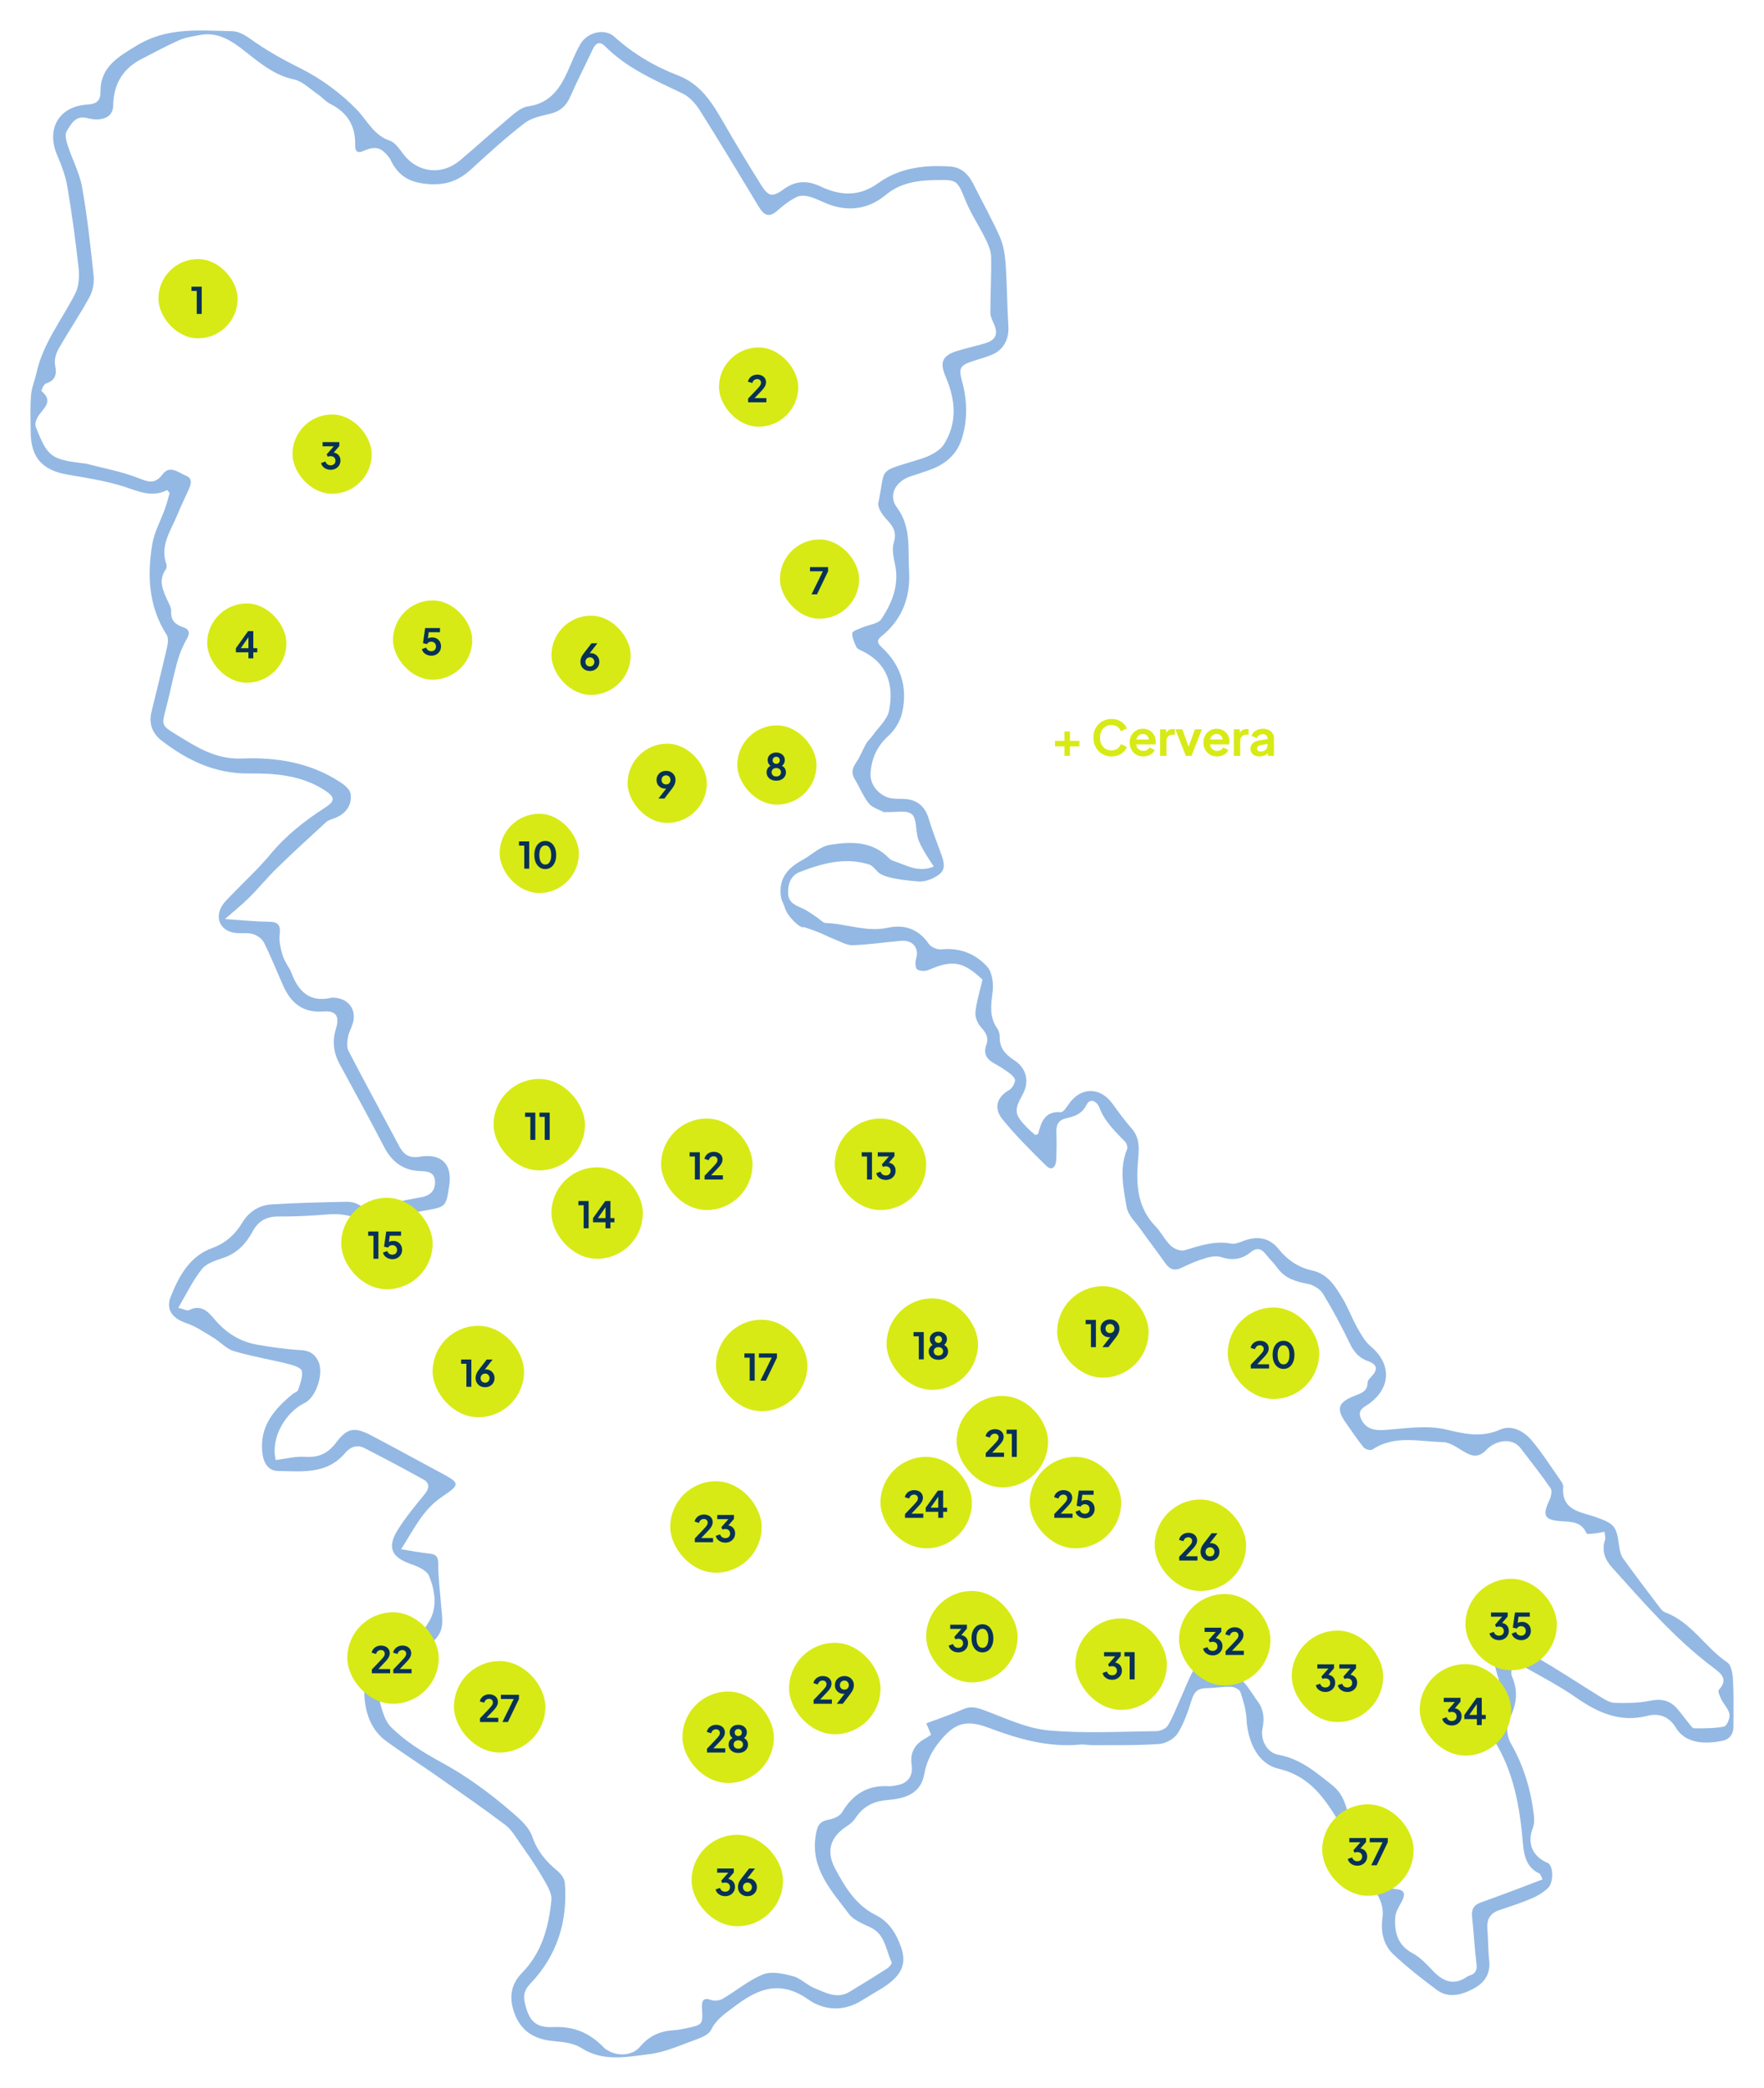 <svg width="579" height="685" viewBox="0 0 579 685" fill="none" xmlns="http://www.w3.org/2000/svg">
<g clip-path="url(#clip0_567_28499)">
<path d="M288.807 286.633C287.635 285.824 286.641 284.071 285.242 283.63C277.331 281.146 269.768 283.283 262.446 286.129C259.606 287.237 258.526 290.034 258.689 293.186C258.846 296.345 261.253 297.062 263.54 298.113C265.173 298.865 266.629 300.008 268.156 300.988C269.136 301.62 270.088 302.819 271.082 302.848C277.842 303.047 284.355 305.9 291.286 304.41C296.839 303.217 301.491 304.75 304.885 309.727C305.617 310.799 307.683 311.637 309.018 311.495C315.062 310.856 320.232 312.971 324.031 317.16C325.742 319.041 326.169 322.91 325.785 325.686C325.196 329.931 324.748 333.821 327.39 337.541C327.901 338.266 328.157 339.345 328.136 340.246C328.043 343.916 330.06 346.039 332.951 347.899C336.977 350.49 337.943 354.956 335.692 359.038C332.766 364.341 332.915 365.612 337.098 369.956C337.978 370.865 338.973 371.667 339.804 372.413C340.35 372.185 340.72 372.136 340.755 371.994C341.792 368.132 342.893 364.504 348.191 364.916C348.993 364.98 350.072 363.304 350.79 362.268C354.71 356.581 361.03 356.51 365.128 362.105C367.145 364.859 369.133 367.656 371.398 370.19C374.388 373.541 373.813 377.417 373.501 381.294C372.876 389.025 373.451 396.358 379.281 402.371C381.156 404.309 382.37 406.9 384.316 408.753C385.382 409.761 387.555 410.592 388.84 410.208C393.847 408.703 398.676 407.014 404.101 408.029C405.77 408.341 407.723 407.184 409.534 406.687C413.589 405.573 416.991 406.467 419.682 409.818C422.58 413.424 426.116 415.845 430.803 416.875C435.838 417.975 438.444 422.22 440.852 426.316C442.585 429.263 443.763 432.535 445.439 435.517C446.696 437.739 448.003 440.16 449.906 441.743C456.639 447.344 456.674 455.068 449.615 460.385C447.868 461.706 445.34 462.409 446.725 465.49C448.117 468.585 450.716 469.444 454.324 469.188C461.098 468.72 468.214 467.52 474.627 469.025C480.848 470.487 486.217 471.772 492.388 469.053C496.102 467.421 500.079 469.479 502.6 472.433C506.172 476.628 509.141 481.349 512.322 485.871C512.72 486.439 513.146 487.199 513.096 487.831C512.407 495.725 518.976 496.037 523.791 497.762C529.7 499.878 530.559 500.56 531.404 506.913C531.603 508.404 531.88 510.087 532.718 511.258C536.588 516.696 540.664 521.999 544.698 527.323C545.188 527.969 545.785 528.729 546.488 528.985C555.144 532.151 559.64 540.514 566.933 545.426C568.289 546.342 568.716 549.246 568.822 551.269C569.099 556.338 568.964 561.435 568.971 566.525C568.971 568.995 567.657 570.685 565.349 571.154C560.201 572.197 553.405 572.396 550.053 566.837C548.014 563.451 544.861 561.903 540.636 562.982C531.88 565.212 524.551 562.003 517.456 557.062C511.86 553.164 505.753 549.984 499.795 546.619C498.921 546.129 496.883 545.98 496.67 546.378C496.123 547.379 495.825 548.983 496.265 549.991C498.424 554.968 497.849 559.397 495.292 564.204C494.249 566.17 494.66 569.826 495.846 571.892C500.122 579.325 502.493 587.247 503.473 595.66C503.63 596.98 503.615 598.478 503.14 599.685C501.165 604.711 502.941 609.12 508.004 611.221C509.829 611.981 510.085 617.554 508.082 619.471C506.591 620.897 504.695 622.055 502.785 622.864C499.305 624.341 495.697 625.512 492.111 626.719C489.036 627.755 487.928 629.835 488.205 632.987C488.503 636.395 488.418 639.845 488.802 643.239C489.299 647.647 487.197 650.622 483.639 652.489C479.783 654.512 475.5 655.79 471.552 652.851C466.631 649.181 461.759 645.39 457.313 641.18C454.096 638.127 453.13 633.782 453.755 629.374C454.252 625.853 453.173 623.198 451.227 620.209C448.451 615.942 446.682 611.015 444.495 606.365C444.346 606.046 444.381 605.627 444.19 605.35C437.521 595.518 433.296 583.471 419.59 580.304C413.205 578.828 409.569 572.013 409.143 563.991C408.987 561.016 408.114 558.027 407.155 555.188C406.864 554.329 405.181 553.47 404.108 553.434C401.403 553.349 398.683 553.867 395.963 553.888C393.3 553.903 391.993 555.024 391.183 557.601C389.983 561.414 388.677 565.325 386.589 568.669C385.467 570.465 382.662 572.055 380.51 572.204C373.359 572.708 366.158 572.538 358.971 572.595C357.437 572.609 355.889 572.275 354.369 572.41C343.809 573.376 333.987 570.458 324.294 566.816C316.958 564.062 313.159 565.446 308.315 571.501C305.702 574.767 304.09 578.104 303.358 582.172C302.165 588.76 296.669 590.151 291.307 590.591C286.592 590.975 283.247 592.735 280.733 596.604C280.051 597.655 278.957 598.528 277.892 599.231C272.488 602.78 271.053 607.374 274.164 613.174C277.402 619.215 280.917 625.079 287.501 628.359C291.847 630.524 294.254 634.507 295.802 639.007C297.727 644.594 295.816 648.485 289.184 652.546C287.067 653.845 284.901 655.066 282.799 656.386C276.891 660.092 270.45 659.645 265.329 656.038C256.374 649.734 249.138 652.226 241.504 658.026C238.4 660.383 235.212 662.293 233.379 666.027C232.684 667.447 230.532 668.426 228.842 669.03C223.657 670.89 218.48 673.311 213.112 673.971C205.683 674.88 197.971 676.569 190.756 671.912C188.356 670.357 184.982 669.974 182 669.718C175.63 669.179 171.049 666.68 168.784 660.34C166.994 655.328 167.697 651.019 171.376 647.264C177.867 640.633 180.118 632.192 180.984 623.432C181.233 620.919 179.237 618.008 177.817 615.538C175.722 611.896 173.279 608.453 170.857 605.01C169.316 602.809 167.903 600.296 165.822 598.734C158.387 593.133 150.717 587.837 143.09 582.491C137.672 578.693 132.076 575.143 126.742 571.239C121.793 567.618 119.982 562.187 119.591 556.373C119.335 552.589 121.679 549.849 124.931 548.216C132.111 544.61 136.898 538.568 140.846 532.002C143.637 527.359 142.792 521.829 140.811 517.03C140.065 515.219 137.111 513.941 134.902 513.182C128.532 510.981 126.955 507.73 130.549 501.965C133.141 497.812 136.322 494.007 139.426 490.195C140.981 488.285 141.059 486.595 139.021 485.453C132.63 481.875 126.139 478.467 119.627 475.116C117.169 473.852 114.932 474.775 113.264 476.749C107.284 483.834 99.046 482.748 91.242 482.627C87.861 482.577 86.405 479.709 86.079 476.401C85.234 467.925 89.978 462.402 95.929 457.489C96.561 456.964 97.654 456.644 97.86 456.012C98.514 453.975 99.451 451.717 99.067 449.786C98.862 448.75 96.248 447.912 94.594 447.5C88.657 446.024 82.585 445.044 76.733 443.291C74.269 442.552 72.302 440.252 69.987 438.861C67.118 437.136 64.27 435.176 61.145 434.118C56.607 432.578 54.299 429.717 56.075 425.33C58.802 418.607 62.232 412.168 69.724 409.449C74.049 407.88 77.202 405.005 79.524 401.157C81.718 397.529 85.013 395.435 89.076 395.172C97.328 394.647 105.601 394.477 113.867 394.299C115.231 394.271 116.786 394.654 117.936 395.364C121.409 397.494 124.52 396.628 128.014 395.236C131.259 393.937 134.852 393.476 138.318 392.808C141.166 392.255 142.827 390.771 142.792 387.796C142.756 384.708 140.569 384.297 138.126 384.24C132.48 384.105 128.681 381.336 126.089 376.331C121.359 367.202 116.388 358.193 111.495 349.149C109.478 345.422 108.981 341.623 110.267 337.513C111.524 333.488 110.359 331.564 106.24 331.876C99.479 332.387 95.517 329.179 92.967 323.442C90.865 318.714 88.948 313.894 86.647 309.265C86.029 308.023 84.445 306.894 83.075 306.483C81.321 305.957 79.318 306.298 77.436 306.113C72.522 305.631 70.328 301.392 72.863 297.218C73.523 296.125 74.475 295.195 75.37 294.265C79.858 289.594 84.666 285.199 88.799 280.237C93.869 274.139 99.906 269.354 106.503 265.123C110.196 262.759 110.054 261.488 106.332 259.131C98.762 254.325 90.205 253.686 81.725 253.778C70.647 253.892 61.557 249.519 53.127 243.059C50.067 240.716 48.774 237.521 49.705 233.652C51.416 226.525 53.22 219.426 54.853 212.284C55.144 210.999 55.315 209.245 54.683 208.259C48.767 199.008 48.277 188.857 49.981 178.534C50.642 174.545 52.765 170.803 54.15 166.927C54.754 165.245 55.18 163.491 55.684 161.773C55.414 161.447 55.144 161.12 54.882 160.794C49.534 163.484 45.003 160.957 40.132 159.473C34.28 157.691 28.158 156.747 22.108 155.711C13.835 154.241 10.12 150.109 10.071 141.725C10.042 137.7 9.865 133.661 10.191 129.664C10.39 127.143 11.463 124.708 12.017 122.202C14.168 112.512 20.382 104.845 24.728 96.248C25.9 93.927 26.092 90.767 25.808 88.098C24.842 79.181 23.628 70.272 22.143 61.426C21.547 57.877 20.261 54.377 18.82 51.055C15.028 42.309 19.31 34.826 28.805 34.294C31.652 34.137 32.995 33.037 32.966 30.282C32.895 21.934 38.683 18.725 44.961 14.899C54.988 8.808 65.619 10.036 76.279 10.235C78.217 10.27 80.355 11.456 82.01 12.648C87.194 16.389 92.641 19.442 98.4 22.303C105.267 25.718 111.829 30.503 117.148 36.011C120.607 39.597 122.623 44.339 127.95 46.163C129.746 46.781 131.145 48.932 132.424 50.614C137.047 56.67 144.958 57.671 150.944 52.659C156.2 48.265 161.228 43.6 166.49 39.213C168.556 37.488 170.857 35.252 173.286 34.904C181.978 33.669 184.762 27.138 187.631 20.429C188.512 18.363 189.414 16.283 190.564 14.366C192.844 10.568 198.433 9.148 201.692 12.08C207.864 17.646 214.823 21.785 222.479 24.717C230.212 27.677 233.983 34.102 237.782 40.725C241.603 47.384 245.608 53.937 249.67 60.454C252.234 64.564 253.427 64.848 257.29 62.051C261.196 59.219 265.045 59.155 269.271 61.157C275.762 64.238 281.961 64.635 288.282 60.071C295.27 55.03 303.515 54.05 311.93 54.647C315.743 54.917 318.016 57.373 319.642 60.667C322.462 66.375 325.622 71.926 328.185 77.74C329.386 80.459 329.861 83.626 330.074 86.629C330.557 93.422 330.557 100.245 330.983 107.039C331.225 110.851 329.691 114.422 326.133 116.118C323.91 117.176 321.46 117.765 319.117 118.554C314.998 119.938 314.643 120.896 315.779 125.085C317.476 131.339 317.668 137.657 315.708 143.919C314.096 149.059 310.432 152.211 305.524 154.042C303.309 154.873 301.036 155.554 298.799 156.314C293.984 157.947 291.428 162.49 294.382 166.473C299.211 172.983 297.947 180.153 298.38 187.174C298.913 195.8 296.2 203.247 289.269 208.798C287.458 210.246 288.189 211.24 289.517 212.475C295.745 218.275 297.94 225.538 296.15 233.695C295.547 236.471 293.807 239.445 291.698 241.348C287.87 244.784 286.052 248.83 285.739 253.743C285.491 257.704 288.885 261.531 293.018 261.992C294.545 262.163 296.101 262.028 297.627 262.205C301.441 262.659 303.749 264.945 304.814 268.566C305.872 272.158 307.271 275.651 308.543 279.179C309.473 281.763 310.858 284.788 308.415 286.775C306.519 288.316 303.436 289.501 301.121 289.168C301.121 289.168 291.662 288.586 288.807 286.612V286.633ZM256.467 295.01C255.224 288.799 258.143 285.029 263.242 282.246C266.317 280.571 269.143 277.717 272.367 277.199C279.163 276.112 286.236 275.85 291.74 281.522C292.138 281.934 292.685 282.296 293.231 282.466C297.372 283.758 301.327 286.491 306.504 284.312C305.333 282.495 304.26 280.975 303.351 279.371C302.549 277.958 301.704 276.496 301.263 274.948C300.518 272.286 300.937 268.474 299.261 267.125C297.492 265.691 293.856 266.564 291.037 266.436C290.682 266.422 290.263 266.557 289.986 266.408C288.31 265.52 286.201 264.931 285.129 263.554C283.261 261.162 282.118 258.208 280.527 255.589C279.27 253.523 279.817 251.933 281.081 250.087C282.373 248.198 283.161 245.969 284.305 243.967C284.845 243.016 285.754 242.278 286.393 241.369C288.296 238.671 291.229 236.151 291.811 233.177C293.473 224.778 291.307 217.53 282.792 213.491C282.16 213.192 281.329 212.83 281.088 212.277C280.442 210.807 279.632 209.181 279.767 207.698C279.831 206.988 281.876 206.399 283.069 205.873C285.171 204.943 288.225 204.709 289.283 203.126C292.855 197.752 295.234 191.845 293.75 185.044C293.26 182.78 292.72 180.181 293.359 178.094C294.368 174.8 293.31 172.841 291.158 170.583C289.73 169.092 287.962 166.586 288.31 164.954C290.718 153.63 287.927 154.972 299.467 151.416C301.498 150.791 303.6 150.251 305.475 149.279C307.08 148.448 308.827 147.348 309.764 145.885C314.366 138.673 313.606 131.105 310.41 123.651C308.4 118.965 309.224 116.644 314.16 115.146C317.213 114.216 320.345 113.527 323.406 112.619C326.886 111.582 327.71 109.502 326.197 106.173C325.679 105.037 325.068 103.787 325.068 102.587C325.075 96.44 325.437 90.292 325.309 84.151C325.267 82.17 324.322 80.104 323.413 78.266C321.389 74.148 318.776 70.293 317.036 66.069C314.11 58.956 314.316 58.928 306.717 59.084C300.93 59.205 295.447 60.056 290.789 63.918C285.704 68.135 279.873 69.399 273.532 67.56C270.961 66.815 268.582 65.388 266.011 64.621C264.612 64.202 262.744 64.011 261.53 64.614C259.236 65.75 257.106 67.354 255.188 69.079C252.426 71.55 250.757 70.641 249.074 67.858C242.668 57.224 236.263 46.589 229.637 36.097C228.259 33.917 226.221 31.702 223.956 30.623C214.979 26.335 205.832 22.438 198.653 15.225C196.97 13.536 195.613 13.912 194.584 16.113C192.134 21.359 189.463 26.513 187.134 31.809C185.827 34.776 183.889 36.508 180.721 37.289C177.781 38.021 174.479 38.624 172.185 40.392C166.121 45.077 160.418 50.252 154.758 55.442C150.753 59.119 146.769 60.788 140.867 60.411C134.384 60 130.549 57.65 128.049 52.127C127.999 52.02 127.921 51.928 127.85 51.836C125.123 48.3 123.27 47.768 119.243 49.55C117.198 50.458 116.523 49.408 116.573 47.704C116.758 41.393 114.087 36.934 108.42 34.095C106.865 33.321 105.672 31.858 104.209 30.865C101.681 29.14 99.266 26.655 96.468 26.058C90.972 24.894 86.839 21.856 82.627 18.576C77.543 14.622 72.607 10.036 65.271 11.541C63.105 11.988 60.833 12.279 58.844 13.166C54.64 15.041 50.578 17.241 46.473 19.343C40.569 22.367 37.468 27.235 37.17 33.946C37.17 34.066 37.17 34.18 37.17 34.301C37.184 37.595 35.175 38.951 32.249 39.178C30.985 39.277 29.657 38.993 28.4 38.702C24.686 37.843 23.28 40.811 21.881 43.054C21.199 44.147 21.76 46.277 22.25 47.782C23.727 52.347 26.106 56.713 26.937 61.37C28.648 71.01 29.721 80.772 30.736 90.519C30.971 92.784 30.466 95.481 29.373 97.469C26.205 103.276 22.463 108.764 19.189 114.521C18.33 116.033 17.776 118.163 18.095 119.81C18.699 122.884 18.209 124.787 15.035 125.851C14.325 126.086 13.465 128.201 13.614 128.322C17.783 131.772 14.147 133.98 12.507 136.607C11.91 137.558 11.377 139.091 11.732 140.007C15.61 149.939 16.725 150.727 27.555 152.047C27.789 152.076 28.03 152.062 28.258 152.125C33.939 153.616 39.784 154.674 45.223 156.782C48.59 158.089 50.784 159.068 53.404 155.59C55.755 152.466 58.631 155.093 61.088 156.101C63.34 157.031 62.672 158.962 61.919 160.659C60.726 163.363 59.384 166.004 58.283 168.745C56.16 174.005 52.375 178.918 54.626 185.179C54.803 185.669 54.669 186.457 54.37 186.89C51.828 190.553 53.561 193.861 55.073 197.226C55.556 198.298 56.252 199.463 56.188 200.542C56.004 203.445 57.431 204.879 59.952 205.717C62.104 206.434 62.53 207.563 61.273 209.721C59.924 212.028 58.901 214.605 58.184 217.182C56.799 222.187 55.819 227.306 54.505 232.339C53.071 237.827 52.893 237.969 57.616 240.872C64.312 244.983 70.725 249.249 79.425 248.873C90.716 248.383 101.837 250.208 111.63 256.59C113.043 257.513 114.84 258.968 115.06 260.388C115.657 264.299 113.335 267.238 109.542 268.545C108.662 268.85 107.682 269.162 107.014 269.773C101.631 274.707 96.234 279.634 91.007 284.724C87.804 287.84 84.971 291.326 81.811 294.478C79.439 296.842 76.797 298.936 73.836 301.542C79.006 301.882 83.565 302.372 88.124 302.415C91.298 302.443 92.186 303.437 91.796 306.653C91.519 308.939 92.151 311.452 92.861 313.71C93.486 315.704 94.991 317.408 95.737 319.382C98.045 325.466 101.78 328.987 108.761 327.368C109.209 327.262 109.706 327.34 110.174 327.39C114.556 327.858 117.013 331.372 115.841 335.61C115.401 337.201 114.492 338.677 114.215 340.282C113.96 341.765 113.761 343.604 114.4 344.832C119.847 355.318 125.521 365.69 131.067 376.132C132.516 378.859 134.405 380.087 137.665 379.533C144.844 378.312 148.487 381.904 147.465 388.89C146.407 396.124 146.371 395.946 139.284 397.217C135.165 397.955 130.712 398.623 127.261 400.724C124.591 402.343 122.808 402.903 120.337 401.349C116.488 398.935 112.347 398.083 107.802 398.438C102.384 398.857 96.944 399.191 91.519 399.134C87.485 399.091 84.786 400.575 82.897 404.082C80.774 408.022 77.884 411.131 73.431 412.665C70.888 413.538 67.835 414.44 66.294 416.356C63.318 420.048 61.252 424.471 58.518 429.064C60.137 429.454 61.358 430.186 62.047 429.845C65.861 427.935 68.183 430.178 70.257 432.677C73.956 437.129 78.53 440.117 84.183 441.14C89.04 442.02 93.962 442.701 98.883 442.985C101.667 443.149 103.3 444.277 104.443 446.556C106.396 450.432 103.84 458.497 99.92 460.364C94.274 463.055 88.65 471.183 90.503 479.042C93.692 478.652 96.951 477.764 100.147 477.984C104.628 478.289 107.653 476.863 110.366 473.27C114.031 468.422 116.395 468.109 121.878 470.977C129.42 474.917 136.862 479.056 144.376 483.06C151.058 486.624 151.257 486.936 145 491.16C138.794 495.342 135.868 501.724 131.657 508.305C135.172 508.858 138.005 509.441 140.867 509.717C143.253 509.952 143.878 510.853 143.857 513.352C143.822 517.91 144.489 522.468 144.816 527.025C145.079 530.646 146.002 534.415 143.161 537.511C137.835 543.311 133.247 549.948 125.535 553.086C124.754 553.406 123.532 554.52 123.653 554.882C125.031 558.95 125.62 563.955 128.404 566.724C133.027 571.31 138.822 574.937 144.61 578.068C153.316 582.768 161.128 588.596 168.535 595.021C170.964 597.122 173.677 599.628 174.664 602.496C176.304 607.26 179.116 610.675 182.845 613.734C184.016 614.693 185.273 616.297 185.387 617.696C186.396 630.275 182.944 641.485 174.174 650.728C172.32 652.68 171.638 654.42 172.235 657.011C173.584 662.889 175.594 665.367 181.595 665.083C188.49 664.756 193.746 667.12 198.291 671.898C198.61 672.232 199.05 672.466 199.448 672.714C202.786 674.78 207.608 674.489 210.115 671.5C213.076 667.965 216.698 666.36 221.151 666.119C222.557 666.041 223.963 665.757 225.348 665.459C230.731 664.295 230.724 664.28 230.418 658.708C230.297 656.478 230.78 655.257 233.493 656.223C234.573 656.606 236.213 656.386 237.221 655.797C241.688 653.177 245.758 649.685 250.487 647.796C253.257 646.689 257.12 647.555 260.266 648.385C262.794 649.053 264.861 651.317 267.353 652.325C270.989 653.795 274.725 655.982 278.801 653.539C282.963 651.048 287.089 648.492 291.165 645.872C291.854 645.432 292.855 644.225 292.685 643.863C290.746 639.831 290.618 634.727 285.746 632.391C283.204 631.17 280.172 630.02 278.602 627.911C272.964 620.351 266.061 613.259 267.723 602.369C268.184 599.337 268.724 597.612 271.962 597.051C273.567 596.775 275.648 595.887 276.394 594.616C279.916 588.667 284.802 585.622 291.783 586.062C292.592 586.112 293.423 585.892 294.24 585.764C297.897 585.196 299.772 582.796 299.232 579.112C298.664 575.236 300.085 572.439 303.451 570.543C304.161 570.146 304.828 569.684 305.624 569.187C305.148 568.058 304.722 567.043 304.04 565.432C308.216 563.849 312.235 562.528 316.077 560.817C318.627 559.681 320.651 560.249 323.122 561.165C329.975 563.7 336.878 567.057 343.979 567.725C355.711 568.825 367.62 568.122 379.459 568.002C380.794 567.987 382.704 567.192 383.329 566.149C385.055 563.259 386.234 560.043 387.633 556.962C389.117 553.683 390.353 550.254 392.185 547.187C393.612 544.794 397.618 544.766 399.72 546.669C400.323 547.215 400.877 548.145 401.545 548.238C407.567 549.075 409.782 554.08 412.822 558.233C414.803 560.938 415.073 563.877 414.406 567.001C413.603 570.749 415.805 575.065 419.583 575.74C426.706 577.01 431.854 581.398 437.223 585.671C440.028 587.901 441.257 590.598 442.166 593.928C442.72 595.965 444.317 598.187 446.093 599.344C450.815 602.433 450.95 602.22 448.543 607.303C448.408 607.594 448.458 607.977 448.415 608.318C450.439 610.561 452.079 612.982 453.159 615.623C454.16 618.079 455.531 619.613 458.236 619.826C461.347 620.074 461.269 621.693 460.062 623.957C459.195 625.576 458.073 627.294 457.959 629.026C457.64 633.917 458.705 638.205 463.662 640.86C466.098 642.167 468.157 644.332 470.089 646.391C473.533 650.068 477.155 651.729 481.743 648.428C481.927 648.293 482.176 648.251 482.403 648.172C484.271 647.576 484.874 646.447 484.633 644.403C484.015 639.249 483.724 634.052 483.184 628.891C482.943 626.548 483.667 625.043 485.961 624.234C490.201 622.743 494.405 621.146 498.616 619.57C501.116 618.64 503.601 617.667 506.314 616.631C505.81 615.651 505.675 614.877 505.277 614.7C500.938 612.705 500.2 608.68 499.859 604.669C498.836 592.7 496.848 581.114 490.201 570.664C488.141 567.427 488.894 563.423 491.827 560.519C494.043 558.325 494.099 556.217 492.885 553.498C491.784 551.035 491.117 548.351 490.478 545.717C489.618 542.203 490.527 540.833 494.036 541.138C497.245 541.415 500.768 541.784 503.495 543.304C511.015 547.506 518.174 552.355 525.524 556.87C526.894 557.708 528.478 558.68 529.984 558.709C533.826 558.787 537.767 558.808 541.502 558.034C545.167 557.275 548.036 557.807 550.45 560.555C551.828 562.124 553.035 563.841 554.37 565.46C554.875 566.071 555.507 567.065 556.082 567.065C559.37 567.065 562.715 567.114 565.91 566.482C566.784 566.312 567.885 563.749 567.679 562.478C567.402 560.775 565.868 559.298 565.044 557.644C564.547 556.643 563.759 554.911 564.156 554.478C567.402 550.964 564.945 549.097 562.345 547.144C549.769 537.709 539.557 525.882 529.117 514.282C526.717 511.62 525.645 508.752 526.845 505.181C527.1 504.414 526.731 503.442 526.646 502.562C525.666 502.739 524.693 502.98 523.713 503.08C522.697 503.179 520.922 503.463 520.766 503.101C519.104 499.282 515.88 499.331 512.471 499.104C506.825 498.728 506.172 497.23 508.608 492.112C509.133 490.997 509.524 489.123 508.956 488.299C505.881 483.834 502.479 479.589 499.198 475.258C496.109 471.183 490.52 472.93 488.006 475.578C485.421 478.297 483.319 477.949 480.557 476.316C478.362 475.024 475.969 473.206 473.633 473.164C465.864 473.001 457.782 470.715 450.474 475.592C449.892 475.982 448.131 475.542 447.613 474.917C445.603 472.475 443.884 469.792 442.024 467.222C438.459 462.288 439.034 460.165 444.609 457.972C446.696 457.148 448.884 456.573 448.898 453.62C448.898 452.931 449.665 452.179 450.219 451.582C452.321 449.311 452.094 447.678 449.047 446.606C446.228 445.619 444.459 443.717 443.124 440.934C440.426 435.297 437.464 429.76 434.212 424.428C433.274 422.895 431.073 421.588 429.255 421.241C425.285 420.488 421.727 419.452 419.256 415.966C418.169 414.432 416.742 413.14 415.592 411.65C414.122 409.747 412.623 409.136 410.542 410.833C407.68 413.162 404.556 413.694 400.927 412.48C399.4 411.969 397.404 412.274 395.792 412.757C393.087 413.566 390.438 414.674 387.903 415.93C385.495 417.123 383.919 416.484 382.47 414.432C379.807 410.67 377.002 407.007 374.331 403.251C372.691 400.951 370.269 398.708 369.822 396.152C368.721 389.855 367.329 383.388 369.95 377.013C370.213 376.381 369.801 375.11 369.261 374.564C365.973 371.17 362.557 367.976 360.831 363.318C360.285 361.842 357.991 359.769 356.577 362.573C355.115 365.484 352.75 366.286 350.108 366.861C347.53 367.429 346.635 368.87 346.735 371.39C346.848 374.464 346.834 377.545 346.678 380.612C346.564 382.841 345.322 384.382 343.319 382.415C338.355 377.524 333.377 372.59 329.009 367.188C326.005 363.468 327.355 359.826 331.218 357.66C332.184 357.121 332.958 355.708 333.171 354.572C333.291 353.905 332.276 352.805 331.516 352.237C329.812 350.966 328.001 349.823 326.147 348.787C323.719 347.431 322.746 345.542 323.726 342.894C324.649 340.388 323.555 338.777 321.922 336.945C320.828 335.717 319.99 333.623 320.168 332.047C320.558 328.497 321.652 325.026 322.49 321.419C316.12 315.406 312.619 314.824 304.75 318.26C303.692 318.722 301.903 318.672 301.05 318.047C300.411 317.579 300.347 315.69 300.681 314.632C301.789 311.133 299.687 308.357 295.774 308.683C290.476 309.123 285.2 309.947 279.902 310.124C277.928 310.188 275.889 308.946 273.922 308.179C272.119 307.476 270.4 306.582 268.603 305.851C267.169 305.269 265.685 304.8 263.81 304.14C263.014 305.02 258.249 300.626 257.539 297.587L256.509 295.046L256.467 295.01Z" fill="#93B8E3"/>
<path d="M349.384 248V244.896H346.28V243.088H349.384V240H351.192V243.088H354.28V244.896H351.192V248H349.384ZM364.838 248.192C363.985 248.192 363.196 248.037 362.47 247.728C361.756 247.419 361.126 246.987 360.582 246.432C360.049 245.877 359.633 245.227 359.334 244.48C359.036 243.733 358.886 242.917 358.886 242.032C358.886 241.147 359.03 240.331 359.318 239.584C359.617 238.827 360.033 238.176 360.566 237.632C361.11 237.077 361.745 236.651 362.47 236.352C363.196 236.043 363.985 235.888 364.838 235.888C365.692 235.888 366.454 236.032 367.126 236.32C367.809 236.608 368.385 236.992 368.854 237.472C369.324 237.941 369.66 238.459 369.862 239.024L367.91 239.936C367.686 239.339 367.308 238.848 366.774 238.464C366.241 238.069 365.596 237.872 364.838 237.872C364.092 237.872 363.43 238.048 362.854 238.4C362.289 238.752 361.846 239.237 361.526 239.856C361.217 240.475 361.062 241.2 361.062 242.032C361.062 242.864 361.217 243.595 361.526 244.224C361.846 244.843 362.289 245.328 362.854 245.68C363.43 246.032 364.092 246.208 364.838 246.208C365.596 246.208 366.241 246.016 366.774 245.632C367.308 245.237 367.686 244.741 367.91 244.144L369.862 245.056C369.66 245.621 369.324 246.144 368.854 246.624C368.385 247.093 367.809 247.472 367.126 247.76C366.454 248.048 365.692 248.192 364.838 248.192ZM375.265 248.192C374.369 248.192 373.585 247.989 372.913 247.584C372.241 247.179 371.718 246.629 371.345 245.936C370.971 245.243 370.785 244.475 370.785 243.632C370.785 242.757 370.971 241.984 371.345 241.312C371.729 240.629 372.246 240.091 372.897 239.696C373.558 239.301 374.294 239.104 375.105 239.104C375.787 239.104 376.385 239.216 376.897 239.44C377.419 239.664 377.862 239.973 378.225 240.368C378.587 240.763 378.865 241.216 379.057 241.728C379.249 242.229 379.345 242.773 379.345 243.36C379.345 243.509 379.334 243.664 379.313 243.824C379.302 243.984 379.275 244.123 379.233 244.24H372.513V242.64H378.049L377.057 243.392C377.153 242.901 377.126 242.464 376.977 242.08C376.838 241.696 376.603 241.392 376.273 241.168C375.953 240.944 375.563 240.832 375.105 240.832C374.667 240.832 374.278 240.944 373.937 241.168C373.595 241.381 373.334 241.701 373.153 242.128C372.982 242.544 372.918 243.051 372.961 243.648C372.918 244.181 372.987 244.656 373.169 245.072C373.361 245.477 373.638 245.792 374.001 246.016C374.374 246.24 374.801 246.352 375.281 246.352C375.761 246.352 376.166 246.251 376.497 246.048C376.838 245.845 377.105 245.573 377.297 245.232L378.993 246.064C378.822 246.48 378.555 246.848 378.193 247.168C377.83 247.488 377.398 247.739 376.897 247.92C376.406 248.101 375.862 248.192 375.265 248.192ZM380.774 248V239.296H382.742V241.232L382.582 240.944C382.784 240.293 383.099 239.84 383.526 239.584C383.963 239.328 384.486 239.2 385.094 239.2H385.606V241.056H384.854C384.256 241.056 383.776 241.243 383.414 241.616C383.051 241.979 382.87 242.491 382.87 243.152V248H380.774ZM389.222 248L385.798 239.296H388.086L390.566 246.144H389.718L392.214 239.296H394.502L391.078 248H389.222ZM399.472 248.192C398.576 248.192 397.792 247.989 397.12 247.584C396.448 247.179 395.925 246.629 395.552 245.936C395.179 245.243 394.992 244.475 394.992 243.632C394.992 242.757 395.179 241.984 395.552 241.312C395.936 240.629 396.453 240.091 397.104 239.696C397.765 239.301 398.501 239.104 399.312 239.104C399.995 239.104 400.592 239.216 401.104 239.44C401.627 239.664 402.069 239.973 402.432 240.368C402.795 240.763 403.072 241.216 403.264 241.728C403.456 242.229 403.552 242.773 403.552 243.36C403.552 243.509 403.541 243.664 403.52 243.824C403.509 243.984 403.483 244.123 403.44 244.24H396.72V242.64H402.256L401.264 243.392C401.36 242.901 401.333 242.464 401.184 242.08C401.045 241.696 400.811 241.392 400.48 241.168C400.16 240.944 399.771 240.832 399.312 240.832C398.875 240.832 398.485 240.944 398.144 241.168C397.803 241.381 397.541 241.701 397.36 242.128C397.189 242.544 397.125 243.051 397.168 243.648C397.125 244.181 397.195 244.656 397.376 245.072C397.568 245.477 397.845 245.792 398.208 246.016C398.581 246.24 399.008 246.352 399.488 246.352C399.968 246.352 400.373 246.251 400.704 246.048C401.045 245.845 401.312 245.573 401.504 245.232L403.2 246.064C403.029 246.48 402.763 246.848 402.4 247.168C402.037 247.488 401.605 247.739 401.104 247.92C400.613 248.101 400.069 248.192 399.472 248.192ZM404.981 248V239.296H406.949V241.232L406.789 240.944C406.992 240.293 407.306 239.84 407.733 239.584C408.17 239.328 408.693 239.2 409.301 239.2H409.813V241.056H409.061C408.464 241.056 407.984 241.243 407.621 241.616C407.258 241.979 407.077 242.491 407.077 243.152V248H404.981ZM413.445 248.192C412.837 248.192 412.309 248.091 411.861 247.888C411.413 247.685 411.067 247.397 410.821 247.024C410.576 246.64 410.453 246.197 410.453 245.696C410.453 245.216 410.56 244.789 410.773 244.416C410.987 244.032 411.317 243.712 411.765 243.456C412.213 243.2 412.779 243.019 413.461 242.912L416.309 242.448V244.048L413.861 244.464C413.445 244.539 413.136 244.672 412.933 244.864C412.731 245.056 412.629 245.307 412.629 245.616C412.629 245.915 412.741 246.155 412.965 246.336C413.2 246.507 413.488 246.592 413.829 246.592C414.267 246.592 414.651 246.501 414.981 246.32C415.323 246.128 415.584 245.867 415.765 245.536C415.957 245.205 416.053 244.843 416.053 244.448V242.208C416.053 241.835 415.904 241.525 415.605 241.28C415.317 241.024 414.933 240.896 414.453 240.896C414.005 240.896 413.605 241.019 413.253 241.264C412.912 241.499 412.661 241.813 412.501 242.208L410.789 241.376C410.96 240.917 411.227 240.523 411.589 240.192C411.963 239.851 412.4 239.584 412.901 239.392C413.403 239.2 413.947 239.104 414.533 239.104C415.248 239.104 415.877 239.237 416.421 239.504C416.965 239.76 417.387 240.123 417.685 240.592C417.995 241.051 418.149 241.589 418.149 242.208V248H416.165V246.512L416.613 246.48C416.389 246.853 416.123 247.168 415.813 247.424C415.504 247.669 415.152 247.861 414.757 248C414.363 248.128 413.925 248.192 413.445 248.192Z" fill="#D7EA15"/>
</g>
<rect x="52" y="85" width="26" height="26" rx="13" fill="#D7EA15"/>
<path d="M64.576 103V95.452H62.848V94.06H66.208V103H64.576Z" fill="#083157"/>
<rect x="236" y="114" width="26" height="26" rx="13" fill="#D7EA15"/>
<path d="M245.552 132V130.764L247.976 128.232C248.456 127.728 248.824 127.328 249.08 127.032C249.344 126.728 249.528 126.468 249.632 126.252C249.736 126.036 249.788 125.816 249.788 125.592C249.788 125.216 249.668 124.92 249.428 124.704C249.196 124.488 248.896 124.38 248.528 124.38C248.144 124.38 247.812 124.492 247.532 124.716C247.252 124.932 247.048 125.252 246.92 125.676L245.492 125.232C245.588 124.76 245.784 124.352 246.08 124.008C246.376 123.656 246.736 123.388 247.16 123.204C247.592 123.012 248.048 122.916 248.528 122.916C249.104 122.916 249.608 123.02 250.04 123.228C250.48 123.436 250.82 123.728 251.06 124.104C251.308 124.48 251.432 124.92 251.432 125.424C251.432 125.744 251.372 126.06 251.252 126.372C251.132 126.684 250.952 127.004 250.712 127.332C250.472 127.652 250.16 128.012 249.776 128.412L247.676 130.62H251.552V132H245.552Z" fill="#083157"/>
<rect x="96" y="136" width="26" height="26" rx="13" fill="#D7EA15"/>
<path d="M108.516 154.144C108.028 154.144 107.564 154.056 107.124 153.88C106.692 153.696 106.32 153.44 106.008 153.112C105.704 152.776 105.496 152.38 105.384 151.924L106.812 151.42C106.956 151.828 107.176 152.14 107.472 152.356C107.768 152.564 108.116 152.668 108.516 152.668C108.836 152.668 109.112 152.608 109.344 152.488C109.584 152.368 109.772 152.196 109.908 151.972C110.044 151.74 110.112 151.468 110.112 151.156C110.112 150.844 110.044 150.58 109.908 150.364C109.78 150.14 109.596 149.968 109.356 149.848C109.116 149.728 108.832 149.668 108.504 149.668C108.352 149.668 108.192 149.684 108.024 149.716C107.864 149.748 107.72 149.796 107.592 149.86L107.22 149.08L109.536 146.44H105.888V145.06H111.372V146.344L109.044 149.068L109.068 148.456C109.604 148.464 110.072 148.58 110.472 148.804C110.872 149.028 111.184 149.336 111.408 149.728C111.632 150.12 111.744 150.58 111.744 151.108C111.744 151.684 111.604 152.204 111.324 152.668C111.044 153.124 110.66 153.484 110.172 153.748C109.684 154.012 109.132 154.144 108.516 154.144Z" fill="#083157"/>
<rect x="68" y="198" width="26" height="26" rx="13" fill="#D7EA15"/>
<path d="M81.536 216V214.032H77.432V212.664L81.44 207.06H83.144V212.664H84.452V214.032H83.144V216H81.536ZM78.632 213.252L78.344 212.664H81.536V208.344L81.956 208.476L78.632 213.252Z" fill="#083157"/>
<rect x="129" y="197" width="26" height="26" rx="13" fill="#D7EA15"/>
<path d="M141.564 215.144C141.092 215.144 140.64 215.056 140.208 214.88C139.784 214.704 139.416 214.456 139.104 214.136C138.8 213.808 138.592 213.42 138.48 212.972L139.896 212.468C140.032 212.876 140.252 213.18 140.556 213.38C140.86 213.572 141.196 213.668 141.564 213.668C141.868 213.668 142.136 213.604 142.368 213.476C142.608 213.34 142.792 213.156 142.92 212.924C143.048 212.684 143.112 212.408 143.112 212.096C143.112 211.784 143.044 211.512 142.908 211.28C142.78 211.048 142.6 210.868 142.368 210.74C142.136 210.604 141.868 210.536 141.564 210.536C141.252 210.536 140.968 210.604 140.712 210.74C140.464 210.876 140.284 211.072 140.172 211.328L138.84 211.028L139.548 206.06H144.42V207.44H140.196L140.808 206.732L140.304 210.476L139.836 210.092C140.06 209.764 140.332 209.524 140.652 209.372C140.98 209.22 141.376 209.144 141.84 209.144C142.432 209.144 142.944 209.272 143.376 209.528C143.816 209.784 144.156 210.132 144.396 210.572C144.636 211.012 144.756 211.52 144.756 212.096C144.756 212.672 144.616 213.192 144.336 213.656C144.056 214.12 143.676 214.484 143.196 214.748C142.716 215.012 142.172 215.144 141.564 215.144Z" fill="#083157"/>
<rect x="181" y="202" width="26" height="26" rx="13" fill="#D7EA15"/>
<path d="M193.624 220.144C193.016 220.144 192.476 220.016 192.004 219.76C191.54 219.496 191.176 219.144 190.912 218.704C190.648 218.256 190.516 217.748 190.516 217.18C190.516 216.892 190.544 216.604 190.6 216.316C190.664 216.028 190.776 215.72 190.936 215.392C191.104 215.064 191.344 214.7 191.656 214.3L194.152 211.06H196.096L193.06 214.96L192.796 214.672C192.908 214.584 193.024 214.516 193.144 214.468C193.264 214.412 193.384 214.372 193.504 214.348C193.632 214.324 193.764 214.312 193.9 214.312C194.444 214.312 194.928 214.436 195.352 214.684C195.776 214.932 196.108 215.272 196.348 215.704C196.596 216.128 196.72 216.608 196.72 217.144C196.72 217.72 196.588 218.236 196.324 218.692C196.06 219.14 195.692 219.496 195.22 219.76C194.756 220.016 194.224 220.144 193.624 220.144ZM193.624 218.668C193.896 218.668 194.14 218.608 194.356 218.488C194.58 218.36 194.756 218.18 194.884 217.948C195.02 217.716 195.088 217.456 195.088 217.168C195.088 216.864 195.02 216.604 194.884 216.388C194.756 216.164 194.584 215.988 194.368 215.86C194.152 215.732 193.904 215.668 193.624 215.668C193.352 215.668 193.104 215.732 192.88 215.86C192.656 215.988 192.476 216.164 192.34 216.388C192.212 216.604 192.148 216.864 192.148 217.168C192.148 217.456 192.212 217.716 192.34 217.948C192.476 218.18 192.656 218.36 192.88 218.488C193.104 218.608 193.352 218.668 193.624 218.668Z" fill="#083157"/>
<rect x="256" y="177" width="26" height="26" rx="13" fill="#D7EA15"/>
<path d="M266.364 195L270.084 187.44H265.872V186.06H271.8V187.44L268.164 195H266.364Z" fill="#083157"/>
<rect x="164" y="267" width="26" height="26" rx="13" fill="#D7EA15"/>
<path d="M172.076 285V277.452H170.348V276.06H173.708V285H172.076ZM178.968 285.144C178.256 285.144 177.632 284.952 177.096 284.568C176.56 284.184 176.14 283.644 175.836 282.948C175.54 282.252 175.392 281.444 175.392 280.524C175.392 279.596 175.54 278.788 175.836 278.1C176.132 277.412 176.548 276.876 177.084 276.492C177.62 276.108 178.244 275.916 178.956 275.916C179.684 275.916 180.312 276.108 180.84 276.492C181.376 276.876 181.796 277.416 182.1 278.112C182.404 278.8 182.556 279.604 182.556 280.524C182.556 281.444 182.404 282.252 182.1 282.948C181.804 283.636 181.388 284.176 180.852 284.568C180.316 284.952 179.688 285.144 178.968 285.144ZM178.98 283.656C179.388 283.656 179.736 283.532 180.024 283.284C180.312 283.028 180.532 282.668 180.684 282.204C180.844 281.732 180.924 281.172 180.924 280.524C180.924 279.876 180.844 279.32 180.684 278.856C180.532 278.384 180.308 278.024 180.012 277.776C179.724 277.528 179.372 277.404 178.956 277.404C178.556 277.404 178.212 277.528 177.924 277.776C177.636 278.024 177.412 278.384 177.252 278.856C177.1 279.32 177.024 279.876 177.024 280.524C177.024 281.164 177.1 281.72 177.252 282.192C177.412 282.656 177.636 283.016 177.924 283.272C178.22 283.528 178.572 283.656 178.98 283.656Z" fill="#083157"/>
<rect x="206" y="244" width="26" height="26" rx="13" fill="#D7EA15"/>
<path d="M216.128 262L219.164 258.088L219.44 258.376C219.32 258.464 219.204 258.536 219.092 258.592C218.98 258.648 218.86 258.688 218.732 258.712C218.604 258.736 218.468 258.748 218.324 258.748C217.78 258.748 217.296 258.624 216.872 258.376C216.448 258.128 216.112 257.792 215.864 257.368C215.624 256.936 215.504 256.448 215.504 255.904C215.504 255.328 215.636 254.816 215.9 254.368C216.172 253.92 216.54 253.568 217.004 253.312C217.476 253.048 218.012 252.916 218.612 252.916C219.22 252.916 219.756 253.044 220.22 253.3C220.684 253.556 221.048 253.908 221.312 254.356C221.584 254.796 221.72 255.304 221.72 255.88C221.72 256.168 221.688 256.456 221.624 256.744C221.56 257.032 221.444 257.34 221.276 257.668C221.116 257.988 220.884 258.352 220.58 258.76L218.084 262H216.128ZM218.612 257.38C218.892 257.38 219.14 257.32 219.356 257.2C219.58 257.072 219.756 256.896 219.884 256.672C220.012 256.44 220.076 256.18 220.076 255.892C220.076 255.588 220.008 255.324 219.872 255.1C219.744 254.876 219.572 254.7 219.356 254.572C219.14 254.444 218.892 254.38 218.612 254.38C218.34 254.38 218.092 254.444 217.868 254.572C217.644 254.7 217.464 254.876 217.328 255.1C217.2 255.324 217.136 255.588 217.136 255.892C217.136 256.18 217.2 256.44 217.328 256.672C217.464 256.896 217.644 257.072 217.868 257.2C218.092 257.32 218.34 257.38 218.612 257.38Z" fill="#083157"/>
<rect x="242" y="238" width="26" height="26" rx="13" fill="#D7EA15"/>
<path d="M254.792 256.144C254.144 256.144 253.58 256.024 253.1 255.784C252.628 255.536 252.26 255.204 251.996 254.788C251.74 254.372 251.612 253.916 251.612 253.42C251.612 252.836 251.768 252.344 252.08 251.944C252.392 251.536 252.844 251.236 253.436 251.044L253.34 251.44C252.916 251.304 252.58 251.04 252.332 250.648C252.092 250.256 251.972 249.824 251.972 249.352C251.972 248.88 252.092 248.46 252.332 248.092C252.572 247.724 252.904 247.436 253.328 247.228C253.752 247.02 254.24 246.916 254.792 246.916C255.336 246.916 255.816 247.02 256.232 247.228C256.656 247.436 256.988 247.724 257.228 248.092C257.476 248.46 257.6 248.88 257.6 249.352C257.6 249.832 257.476 250.268 257.228 250.66C256.988 251.044 256.656 251.308 256.232 251.452L256.148 251.032C256.74 251.24 257.192 251.548 257.504 251.956C257.816 252.356 257.972 252.848 257.972 253.432C257.972 253.928 257.84 254.384 257.576 254.8C257.32 255.208 256.952 255.536 256.472 255.784C256 256.024 255.44 256.144 254.792 256.144ZM254.792 254.764C255.104 254.764 255.376 254.708 255.608 254.596C255.84 254.476 256.02 254.312 256.148 254.104C256.276 253.888 256.34 253.644 256.34 253.372C256.34 253.092 256.276 252.852 256.148 252.652C256.02 252.444 255.84 252.284 255.608 252.172C255.376 252.052 255.104 251.992 254.792 251.992C254.48 251.992 254.208 252.052 253.976 252.172C253.752 252.284 253.576 252.444 253.448 252.652C253.32 252.852 253.256 253.092 253.256 253.372C253.256 253.644 253.32 253.888 253.448 254.104C253.576 254.312 253.752 254.476 253.976 254.596C254.208 254.708 254.48 254.764 254.792 254.764ZM254.792 250.612C255.024 250.612 255.228 250.56 255.404 250.456C255.58 250.352 255.716 250.216 255.812 250.048C255.916 249.872 255.968 249.672 255.968 249.448C255.968 249.224 255.916 249.028 255.812 248.86C255.716 248.684 255.58 248.548 255.404 248.452C255.228 248.348 255.024 248.296 254.792 248.296C254.56 248.296 254.352 248.348 254.168 248.452C253.992 248.548 253.852 248.684 253.748 248.86C253.652 249.028 253.604 249.224 253.604 249.448C253.604 249.672 253.652 249.872 253.748 250.048C253.852 250.216 253.992 250.352 254.168 250.456C254.352 250.56 254.56 250.612 254.792 250.612Z" fill="#083157"/>
<rect x="115" y="530" width="28" height="28" rx="14" fill="#D7EA15"/>
<path d="M122.052 549V547.764L124.476 545.232C124.956 544.728 125.324 544.328 125.58 544.032C125.844 543.728 126.028 543.468 126.132 543.252C126.236 543.036 126.288 542.816 126.288 542.592C126.288 542.216 126.168 541.92 125.928 541.704C125.696 541.488 125.396 541.38 125.028 541.38C124.644 541.38 124.312 541.492 124.032 541.716C123.752 541.932 123.548 542.252 123.42 542.676L121.992 542.232C122.088 541.76 122.284 541.352 122.58 541.008C122.876 540.656 123.236 540.388 123.66 540.204C124.092 540.012 124.548 539.916 125.028 539.916C125.604 539.916 126.108 540.02 126.54 540.228C126.98 540.436 127.32 540.728 127.56 541.104C127.808 541.48 127.932 541.92 127.932 542.424C127.932 542.744 127.872 543.06 127.752 543.372C127.632 543.684 127.452 544.004 127.212 544.332C126.972 544.652 126.66 545.012 126.276 545.412L124.176 547.62H128.052V549H122.052ZM129.092 549V547.764L131.516 545.232C131.996 544.728 132.364 544.328 132.62 544.032C132.884 543.728 133.068 543.468 133.172 543.252C133.276 543.036 133.328 542.816 133.328 542.592C133.328 542.216 133.208 541.92 132.968 541.704C132.736 541.488 132.436 541.38 132.068 541.38C131.684 541.38 131.352 541.492 131.072 541.716C130.792 541.932 130.588 542.252 130.46 542.676L129.032 542.232C129.128 541.76 129.324 541.352 129.62 541.008C129.916 540.656 130.276 540.388 130.7 540.204C131.132 540.012 131.588 539.916 132.068 539.916C132.644 539.916 133.148 540.02 133.58 540.228C134.02 540.436 134.36 540.728 134.6 541.104C134.848 541.48 134.972 541.92 134.972 542.424C134.972 542.744 134.912 543.06 134.792 543.372C134.672 543.684 134.492 544.004 134.252 544.332C134.012 544.652 133.7 545.012 133.316 545.412L131.216 547.62H135.092V549H129.092Z" fill="#083157"/>
<rect x="115" y="530" width="28" height="28" rx="14" stroke="#D7EA15" stroke-width="2"/>
<rect x="150" y="546" width="28" height="28" rx="14" fill="#D7EA15"/>
<path d="M157.552 565V563.764L159.976 561.232C160.456 560.728 160.824 560.328 161.08 560.032C161.344 559.728 161.528 559.468 161.632 559.252C161.736 559.036 161.788 558.816 161.788 558.592C161.788 558.216 161.668 557.92 161.428 557.704C161.196 557.488 160.896 557.38 160.528 557.38C160.144 557.38 159.812 557.492 159.532 557.716C159.252 557.932 159.048 558.252 158.92 558.676L157.492 558.232C157.588 557.76 157.784 557.352 158.08 557.008C158.376 556.656 158.736 556.388 159.16 556.204C159.592 556.012 160.048 555.916 160.528 555.916C161.104 555.916 161.608 556.02 162.04 556.228C162.48 556.436 162.82 556.728 163.06 557.104C163.308 557.48 163.432 557.92 163.432 558.424C163.432 558.744 163.372 559.06 163.252 559.372C163.132 559.684 162.952 560.004 162.712 560.332C162.472 560.652 162.16 561.012 161.776 561.412L159.676 563.62H163.552V565H157.552ZM164.904 565L168.624 557.44H164.412V556.06H170.34V557.44L166.704 565H164.904Z" fill="#083157"/>
<rect x="150" y="546" width="28" height="28" rx="14" stroke="#D7EA15" stroke-width="2"/>
<rect x="225" y="556" width="28" height="28" rx="14" fill="#D7EA15"/>
<path d="M232.052 575V573.764L234.476 571.232C234.956 570.728 235.324 570.328 235.58 570.032C235.844 569.728 236.028 569.468 236.132 569.252C236.236 569.036 236.288 568.816 236.288 568.592C236.288 568.216 236.168 567.92 235.928 567.704C235.696 567.488 235.396 567.38 235.028 567.38C234.644 567.38 234.312 567.492 234.032 567.716C233.752 567.932 233.548 568.252 233.42 568.676L231.992 568.232C232.088 567.76 232.284 567.352 232.58 567.008C232.876 566.656 233.236 566.388 233.66 566.204C234.092 566.012 234.548 565.916 235.028 565.916C235.604 565.916 236.108 566.02 236.54 566.228C236.98 566.436 237.32 566.728 237.56 567.104C237.808 567.48 237.932 567.92 237.932 568.424C237.932 568.744 237.872 569.06 237.752 569.372C237.632 569.684 237.452 570.004 237.212 570.332C236.972 570.652 236.66 571.012 236.276 571.412L234.176 573.62H238.052V575H232.052ZM242.332 575.144C241.684 575.144 241.12 575.024 240.64 574.784C240.168 574.536 239.8 574.204 239.536 573.788C239.28 573.372 239.152 572.916 239.152 572.42C239.152 571.836 239.308 571.344 239.62 570.944C239.932 570.536 240.384 570.236 240.976 570.044L240.88 570.44C240.456 570.304 240.12 570.04 239.872 569.648C239.632 569.256 239.512 568.824 239.512 568.352C239.512 567.88 239.632 567.46 239.872 567.092C240.112 566.724 240.444 566.436 240.868 566.228C241.292 566.02 241.78 565.916 242.332 565.916C242.876 565.916 243.356 566.02 243.772 566.228C244.196 566.436 244.528 566.724 244.768 567.092C245.016 567.46 245.14 567.88 245.14 568.352C245.14 568.832 245.016 569.268 244.768 569.66C244.528 570.044 244.196 570.308 243.772 570.452L243.688 570.032C244.28 570.24 244.732 570.548 245.044 570.956C245.356 571.356 245.512 571.848 245.512 572.432C245.512 572.928 245.38 573.384 245.116 573.8C244.86 574.208 244.492 574.536 244.012 574.784C243.54 575.024 242.98 575.144 242.332 575.144ZM242.332 573.764C242.644 573.764 242.916 573.708 243.148 573.596C243.38 573.476 243.56 573.312 243.688 573.104C243.816 572.888 243.88 572.644 243.88 572.372C243.88 572.092 243.816 571.852 243.688 571.652C243.56 571.444 243.38 571.284 243.148 571.172C242.916 571.052 242.644 570.992 242.332 570.992C242.02 570.992 241.748 571.052 241.516 571.172C241.292 571.284 241.116 571.444 240.988 571.652C240.86 571.852 240.796 572.092 240.796 572.372C240.796 572.644 240.86 572.888 240.988 573.104C241.116 573.312 241.292 573.476 241.516 573.596C241.748 573.708 242.02 573.764 242.332 573.764ZM242.332 569.612C242.564 569.612 242.768 569.56 242.944 569.456C243.12 569.352 243.256 569.216 243.352 569.048C243.456 568.872 243.508 568.672 243.508 568.448C243.508 568.224 243.456 568.028 243.352 567.86C243.256 567.684 243.12 567.548 242.944 567.452C242.768 567.348 242.564 567.296 242.332 567.296C242.1 567.296 241.892 567.348 241.708 567.452C241.532 567.548 241.392 567.684 241.288 567.86C241.192 568.028 241.144 568.224 241.144 568.448C241.144 568.672 241.192 568.872 241.288 569.048C241.392 569.216 241.532 569.352 241.708 569.456C241.892 569.56 242.1 569.612 242.332 569.612Z" fill="#083157"/>
<rect x="225" y="556" width="28" height="28" rx="14" stroke="#D7EA15" stroke-width="2"/>
<rect x="260" y="540" width="28" height="28" rx="14" fill="#D7EA15"/>
<path d="M267.052 559V557.764L269.476 555.232C269.956 554.728 270.324 554.328 270.58 554.032C270.844 553.728 271.028 553.468 271.132 553.252C271.236 553.036 271.288 552.816 271.288 552.592C271.288 552.216 271.168 551.92 270.928 551.704C270.696 551.488 270.396 551.38 270.028 551.38C269.644 551.38 269.312 551.492 269.032 551.716C268.752 551.932 268.548 552.252 268.42 552.676L266.992 552.232C267.088 551.76 267.284 551.352 267.58 551.008C267.876 550.656 268.236 550.388 268.66 550.204C269.092 550.012 269.548 549.916 270.028 549.916C270.604 549.916 271.108 550.02 271.54 550.228C271.98 550.436 272.32 550.728 272.56 551.104C272.808 551.48 272.932 551.92 272.932 552.424C272.932 552.744 272.872 553.06 272.752 553.372C272.632 553.684 272.452 554.004 272.212 554.332C271.972 554.652 271.66 555.012 271.276 555.412L269.176 557.62H273.052V559H267.052ZM274.668 559L277.704 555.088L277.98 555.376C277.86 555.464 277.744 555.536 277.632 555.592C277.52 555.648 277.4 555.688 277.272 555.712C277.144 555.736 277.008 555.748 276.864 555.748C276.32 555.748 275.836 555.624 275.412 555.376C274.988 555.128 274.652 554.792 274.404 554.368C274.164 553.936 274.044 553.448 274.044 552.904C274.044 552.328 274.176 551.816 274.44 551.368C274.712 550.92 275.08 550.568 275.544 550.312C276.016 550.048 276.552 549.916 277.152 549.916C277.76 549.916 278.296 550.044 278.76 550.3C279.224 550.556 279.588 550.908 279.852 551.356C280.124 551.796 280.26 552.304 280.26 552.88C280.26 553.168 280.228 553.456 280.164 553.744C280.1 554.032 279.984 554.34 279.816 554.668C279.656 554.988 279.424 555.352 279.12 555.76L276.624 559H274.668ZM277.152 554.38C277.432 554.38 277.68 554.32 277.896 554.2C278.12 554.072 278.296 553.896 278.424 553.672C278.552 553.44 278.616 553.18 278.616 552.892C278.616 552.588 278.548 552.324 278.412 552.1C278.284 551.876 278.112 551.7 277.896 551.572C277.68 551.444 277.432 551.38 277.152 551.38C276.88 551.38 276.632 551.444 276.408 551.572C276.184 551.7 276.004 551.876 275.868 552.1C275.74 552.324 275.676 552.588 275.676 552.892C275.676 553.18 275.74 553.44 275.868 553.672C276.004 553.896 276.184 554.072 276.408 554.2C276.632 554.32 276.88 554.38 277.152 554.38Z" fill="#083157"/>
<rect x="260" y="540" width="28" height="28" rx="14" stroke="#D7EA15" stroke-width="2"/>
<rect x="228" y="603" width="28" height="28" rx="14" fill="#D7EA15"/>
<path d="M238.016 622.144C237.528 622.144 237.064 622.056 236.624 621.88C236.192 621.696 235.82 621.44 235.508 621.112C235.204 620.776 234.996 620.38 234.884 619.924L236.312 619.42C236.456 619.828 236.676 620.14 236.972 620.356C237.268 620.564 237.616 620.668 238.016 620.668C238.336 620.668 238.612 620.608 238.844 620.488C239.084 620.368 239.272 620.196 239.408 619.972C239.544 619.74 239.612 619.468 239.612 619.156C239.612 618.844 239.544 618.58 239.408 618.364C239.28 618.14 239.096 617.968 238.856 617.848C238.616 617.728 238.332 617.668 238.004 617.668C237.852 617.668 237.692 617.684 237.524 617.716C237.364 617.748 237.22 617.796 237.092 617.86L236.72 617.08L239.036 614.44H235.388V613.06H240.872V614.344L238.544 617.068L238.568 616.456C239.104 616.464 239.572 616.58 239.972 616.804C240.372 617.028 240.684 617.336 240.908 617.728C241.132 618.12 241.244 618.58 241.244 619.108C241.244 619.684 241.104 620.204 240.824 620.668C240.544 621.124 240.16 621.484 239.672 621.748C239.184 622.012 238.632 622.144 238.016 622.144ZM245.34 622.144C244.732 622.144 244.192 622.016 243.72 621.76C243.256 621.496 242.892 621.144 242.628 620.704C242.364 620.256 242.232 619.748 242.232 619.18C242.232 618.892 242.26 618.604 242.316 618.316C242.38 618.028 242.492 617.72 242.652 617.392C242.82 617.064 243.06 616.7 243.372 616.3L245.868 613.06H247.812L244.776 616.96L244.512 616.672C244.624 616.584 244.74 616.516 244.86 616.468C244.98 616.412 245.1 616.372 245.22 616.348C245.348 616.324 245.48 616.312 245.616 616.312C246.16 616.312 246.644 616.436 247.068 616.684C247.492 616.932 247.824 617.272 248.064 617.704C248.312 618.128 248.436 618.608 248.436 619.144C248.436 619.72 248.304 620.236 248.04 620.692C247.776 621.14 247.408 621.496 246.936 621.76C246.472 622.016 245.94 622.144 245.34 622.144ZM245.34 620.668C245.612 620.668 245.856 620.608 246.072 620.488C246.296 620.36 246.472 620.18 246.6 619.948C246.736 619.716 246.804 619.456 246.804 619.168C246.804 618.864 246.736 618.604 246.6 618.388C246.472 618.164 246.3 617.988 246.084 617.86C245.868 617.732 245.62 617.668 245.34 617.668C245.068 617.668 244.82 617.732 244.596 617.86C244.372 617.988 244.192 618.164 244.056 618.388C243.928 618.604 243.864 618.864 243.864 619.168C243.864 619.456 243.928 619.716 244.056 619.948C244.192 620.18 244.372 620.36 244.596 620.488C244.82 620.608 245.068 620.668 245.34 620.668Z" fill="#083157"/>
<rect x="228" y="603" width="28" height="28" rx="14" stroke="#D7EA15" stroke-width="2"/>
<rect x="163" y="355" width="28" height="28" rx="14" fill="#D7EA15"/>
<path d="M174.076 374V366.452H172.348V365.06H175.708V374H174.076ZM178.796 374V366.452H177.068V365.06H180.428V374H178.796Z" fill="#083157"/>
<rect x="163" y="355" width="28" height="28" rx="14" stroke="#D7EA15" stroke-width="2"/>
<rect x="218" y="368" width="28" height="28" rx="14" fill="#D7EA15"/>
<path d="M228.076 387V379.452H226.348V378.06H229.708V387H228.076ZM231.272 387V385.764L233.696 383.232C234.176 382.728 234.544 382.328 234.8 382.032C235.064 381.728 235.248 381.468 235.352 381.252C235.456 381.036 235.508 380.816 235.508 380.592C235.508 380.216 235.388 379.92 235.148 379.704C234.916 379.488 234.616 379.38 234.248 379.38C233.864 379.38 233.532 379.492 233.252 379.716C232.972 379.932 232.768 380.252 232.64 380.676L231.212 380.232C231.308 379.76 231.504 379.352 231.8 379.008C232.096 378.656 232.456 378.388 232.88 378.204C233.312 378.012 233.768 377.916 234.248 377.916C234.824 377.916 235.328 378.02 235.76 378.228C236.2 378.436 236.54 378.728 236.78 379.104C237.028 379.48 237.152 379.92 237.152 380.424C237.152 380.744 237.092 381.06 236.972 381.372C236.852 381.684 236.672 382.004 236.432 382.332C236.192 382.652 235.88 383.012 235.496 383.412L233.396 385.62H237.272V387H231.272Z" fill="#083157"/>
<rect x="218" y="368" width="28" height="28" rx="14" stroke="#D7EA15" stroke-width="2"/>
<rect x="143" y="436" width="28" height="28" rx="14" fill="#D7EA15"/>
<path d="M153.076 455V447.452H151.348V446.06H154.708V455H153.076ZM159.227 455.144C158.619 455.144 158.079 455.016 157.607 454.76C157.143 454.496 156.779 454.144 156.515 453.704C156.251 453.256 156.119 452.748 156.119 452.18C156.119 451.892 156.147 451.604 156.203 451.316C156.267 451.028 156.379 450.72 156.539 450.392C156.707 450.064 156.947 449.7 157.259 449.3L159.755 446.06H161.699L158.663 449.96L158.399 449.672C158.511 449.584 158.627 449.516 158.747 449.468C158.867 449.412 158.987 449.372 159.107 449.348C159.235 449.324 159.367 449.312 159.503 449.312C160.047 449.312 160.531 449.436 160.955 449.684C161.379 449.932 161.711 450.272 161.951 450.704C162.199 451.128 162.323 451.608 162.323 452.144C162.323 452.72 162.191 453.236 161.927 453.692C161.663 454.14 161.295 454.496 160.823 454.76C160.359 455.016 159.827 455.144 159.227 455.144ZM159.227 453.668C159.499 453.668 159.743 453.608 159.959 453.488C160.183 453.36 160.359 453.18 160.487 452.948C160.623 452.716 160.691 452.456 160.691 452.168C160.691 451.864 160.623 451.604 160.487 451.388C160.359 451.164 160.187 450.988 159.971 450.86C159.755 450.732 159.507 450.668 159.227 450.668C158.955 450.668 158.707 450.732 158.483 450.86C158.259 450.988 158.079 451.164 157.943 451.388C157.815 451.604 157.751 451.864 157.751 452.168C157.751 452.456 157.815 452.716 157.943 452.948C158.079 453.18 158.259 453.36 158.483 453.488C158.707 453.608 158.955 453.668 159.227 453.668Z" fill="#083157"/>
<rect x="143" y="436" width="28" height="28" rx="14" stroke="#D7EA15" stroke-width="2"/>
<rect x="292" y="427" width="28" height="28" rx="14" fill="#D7EA15"/>
<path d="M301.576 446V438.452H299.848V437.06H303.208V446H301.576ZM308.012 446.144C307.364 446.144 306.8 446.024 306.32 445.784C305.848 445.536 305.48 445.204 305.216 444.788C304.96 444.372 304.832 443.916 304.832 443.42C304.832 442.836 304.988 442.344 305.3 441.944C305.612 441.536 306.064 441.236 306.656 441.044L306.56 441.44C306.136 441.304 305.8 441.04 305.552 440.648C305.312 440.256 305.192 439.824 305.192 439.352C305.192 438.88 305.312 438.46 305.552 438.092C305.792 437.724 306.124 437.436 306.548 437.228C306.972 437.02 307.46 436.916 308.012 436.916C308.556 436.916 309.036 437.02 309.452 437.228C309.876 437.436 310.208 437.724 310.448 438.092C310.696 438.46 310.82 438.88 310.82 439.352C310.82 439.832 310.696 440.268 310.448 440.66C310.208 441.044 309.876 441.308 309.452 441.452L309.368 441.032C309.96 441.24 310.412 441.548 310.724 441.956C311.036 442.356 311.192 442.848 311.192 443.432C311.192 443.928 311.06 444.384 310.796 444.8C310.54 445.208 310.172 445.536 309.692 445.784C309.22 446.024 308.66 446.144 308.012 446.144ZM308.012 444.764C308.324 444.764 308.596 444.708 308.828 444.596C309.06 444.476 309.24 444.312 309.368 444.104C309.496 443.888 309.56 443.644 309.56 443.372C309.56 443.092 309.496 442.852 309.368 442.652C309.24 442.444 309.06 442.284 308.828 442.172C308.596 442.052 308.324 441.992 308.012 441.992C307.7 441.992 307.428 442.052 307.196 442.172C306.972 442.284 306.796 442.444 306.668 442.652C306.54 442.852 306.476 443.092 306.476 443.372C306.476 443.644 306.54 443.888 306.668 444.104C306.796 444.312 306.972 444.476 307.196 444.596C307.428 444.708 307.7 444.764 308.012 444.764ZM308.012 440.612C308.244 440.612 308.448 440.56 308.624 440.456C308.8 440.352 308.936 440.216 309.032 440.048C309.136 439.872 309.188 439.672 309.188 439.448C309.188 439.224 309.136 439.028 309.032 438.86C308.936 438.684 308.8 438.548 308.624 438.452C308.448 438.348 308.244 438.296 308.012 438.296C307.78 438.296 307.572 438.348 307.388 438.452C307.212 438.548 307.072 438.684 306.968 438.86C306.872 439.028 306.824 439.224 306.824 439.448C306.824 439.672 306.872 439.872 306.968 440.048C307.072 440.216 307.212 440.352 307.388 440.456C307.572 440.56 307.78 440.612 308.012 440.612Z" fill="#083157"/>
<rect x="292" y="427" width="28" height="28" rx="14" stroke="#D7EA15" stroke-width="2"/>
<rect x="348" y="423" width="28" height="28" rx="14" fill="#D7EA15"/>
<path d="M358.076 442V434.452H356.348V433.06H359.708V442H358.076ZM361.848 442L364.884 438.088L365.16 438.376C365.04 438.464 364.924 438.536 364.812 438.592C364.7 438.648 364.58 438.688 364.452 438.712C364.324 438.736 364.188 438.748 364.044 438.748C363.5 438.748 363.016 438.624 362.592 438.376C362.168 438.128 361.832 437.792 361.584 437.368C361.344 436.936 361.224 436.448 361.224 435.904C361.224 435.328 361.356 434.816 361.62 434.368C361.892 433.92 362.26 433.568 362.724 433.312C363.196 433.048 363.732 432.916 364.332 432.916C364.94 432.916 365.476 433.044 365.94 433.3C366.404 433.556 366.768 433.908 367.032 434.356C367.304 434.796 367.44 435.304 367.44 435.88C367.44 436.168 367.408 436.456 367.344 436.744C367.28 437.032 367.164 437.34 366.996 437.668C366.836 437.988 366.604 438.352 366.3 438.76L363.804 442H361.848ZM364.332 437.38C364.612 437.38 364.86 437.32 365.076 437.2C365.3 437.072 365.476 436.896 365.604 436.672C365.732 436.44 365.796 436.18 365.796 435.892C365.796 435.588 365.728 435.324 365.592 435.1C365.464 434.876 365.292 434.7 365.076 434.572C364.86 434.444 364.612 434.38 364.332 434.38C364.06 434.38 363.812 434.444 363.588 434.572C363.364 434.7 363.184 434.876 363.048 435.1C362.92 435.324 362.856 435.588 362.856 435.892C362.856 436.18 362.92 436.44 363.048 436.672C363.184 436.896 363.364 437.072 363.588 437.2C363.812 437.32 364.06 437.38 364.332 437.38Z" fill="#083157"/>
<rect x="348" y="423" width="28" height="28" rx="14" stroke="#D7EA15" stroke-width="2"/>
<rect x="404" y="430" width="28" height="28" rx="14" fill="#D7EA15"/>
<path d="M410.552 449V447.764L412.976 445.232C413.456 444.728 413.824 444.328 414.08 444.032C414.344 443.728 414.528 443.468 414.632 443.252C414.736 443.036 414.788 442.816 414.788 442.592C414.788 442.216 414.668 441.92 414.428 441.704C414.196 441.488 413.896 441.38 413.528 441.38C413.144 441.38 412.812 441.492 412.532 441.716C412.252 441.932 412.048 442.252 411.92 442.676L410.492 442.232C410.588 441.76 410.784 441.352 411.08 441.008C411.376 440.656 411.736 440.388 412.16 440.204C412.592 440.012 413.048 439.916 413.528 439.916C414.104 439.916 414.608 440.02 415.04 440.228C415.48 440.436 415.82 440.728 416.06 441.104C416.308 441.48 416.432 441.92 416.432 442.424C416.432 442.744 416.372 443.06 416.252 443.372C416.132 443.684 415.952 444.004 415.712 444.332C415.472 444.652 415.16 445.012 414.776 445.412L412.676 447.62H416.552V449H410.552ZM421.288 449.144C420.576 449.144 419.952 448.952 419.416 448.568C418.88 448.184 418.46 447.644 418.156 446.948C417.86 446.252 417.712 445.444 417.712 444.524C417.712 443.596 417.86 442.788 418.156 442.1C418.452 441.412 418.868 440.876 419.404 440.492C419.94 440.108 420.564 439.916 421.276 439.916C422.004 439.916 422.632 440.108 423.16 440.492C423.696 440.876 424.116 441.416 424.42 442.112C424.724 442.8 424.876 443.604 424.876 444.524C424.876 445.444 424.724 446.252 424.42 446.948C424.124 447.636 423.708 448.176 423.172 448.568C422.636 448.952 422.008 449.144 421.288 449.144ZM421.3 447.656C421.708 447.656 422.056 447.532 422.344 447.284C422.632 447.028 422.852 446.668 423.004 446.204C423.164 445.732 423.244 445.172 423.244 444.524C423.244 443.876 423.164 443.32 423.004 442.856C422.852 442.384 422.628 442.024 422.332 441.776C422.044 441.528 421.692 441.404 421.276 441.404C420.876 441.404 420.532 441.528 420.244 441.776C419.956 442.024 419.732 442.384 419.572 442.856C419.42 443.32 419.344 443.876 419.344 444.524C419.344 445.164 419.42 445.72 419.572 446.192C419.732 446.656 419.956 447.016 420.244 447.272C420.54 447.528 420.892 447.656 421.3 447.656Z" fill="#083157"/>
<rect x="404" y="430" width="28" height="28" rx="14" stroke="#D7EA15" stroke-width="2"/>
<rect x="315" y="459" width="28" height="28" rx="14" fill="#D7EA15"/>
<path d="M323.552 478V476.764L325.976 474.232C326.456 473.728 326.824 473.328 327.08 473.032C327.344 472.728 327.528 472.468 327.632 472.252C327.736 472.036 327.788 471.816 327.788 471.592C327.788 471.216 327.668 470.92 327.428 470.704C327.196 470.488 326.896 470.38 326.528 470.38C326.144 470.38 325.812 470.492 325.532 470.716C325.252 470.932 325.048 471.252 324.92 471.676L323.492 471.232C323.588 470.76 323.784 470.352 324.08 470.008C324.376 469.656 324.736 469.388 325.16 469.204C325.592 469.012 326.048 468.916 326.528 468.916C327.104 468.916 327.608 469.02 328.04 469.228C328.48 469.436 328.82 469.728 329.06 470.104C329.308 470.48 329.432 470.92 329.432 471.424C329.432 471.744 329.372 472.06 329.252 472.372C329.132 472.684 328.952 473.004 328.712 473.332C328.472 473.652 328.16 474.012 327.776 474.412L325.676 476.62H329.552V478H323.552ZM332.116 478V470.452H330.388V469.06H333.748V478H332.116Z" fill="#083157"/>
<rect x="315" y="459" width="28" height="28" rx="14" stroke="#D7EA15" stroke-width="2"/>
<rect x="290" y="479" width="28" height="28" rx="14" fill="#D7EA15"/>
<path d="M297.052 498V496.764L299.476 494.232C299.956 493.728 300.324 493.328 300.58 493.032C300.844 492.728 301.028 492.468 301.132 492.252C301.236 492.036 301.288 491.816 301.288 491.592C301.288 491.216 301.168 490.92 300.928 490.704C300.696 490.488 300.396 490.38 300.028 490.38C299.644 490.38 299.312 490.492 299.032 490.716C298.752 490.932 298.548 491.252 298.42 491.676L296.992 491.232C297.088 490.76 297.284 490.352 297.58 490.008C297.876 489.656 298.236 489.388 298.66 489.204C299.092 489.012 299.548 488.916 300.028 488.916C300.604 488.916 301.108 489.02 301.54 489.228C301.98 489.436 302.32 489.728 302.56 490.104C302.808 490.48 302.932 490.92 302.932 491.424C302.932 491.744 302.872 492.06 302.752 492.372C302.632 492.684 302.452 493.004 302.212 493.332C301.972 493.652 301.66 494.012 301.276 494.412L299.176 496.62H303.052V498H297.052ZM307.959 498V496.032H303.855V494.664L307.863 489.06H309.567V494.664H310.875V496.032H309.567V498H307.959ZM305.055 495.252L304.767 494.664H307.959V490.344L308.379 490.476L305.055 495.252Z" fill="#083157"/>
<rect x="290" y="479" width="28" height="28" rx="14" stroke="#D7EA15" stroke-width="2"/>
<rect x="305" y="523" width="28" height="28" rx="14" fill="#D7EA15"/>
<path d="M314.516 542.144C314.028 542.144 313.564 542.056 313.124 541.88C312.692 541.696 312.32 541.44 312.008 541.112C311.704 540.776 311.496 540.38 311.384 539.924L312.812 539.42C312.956 539.828 313.176 540.14 313.472 540.356C313.768 540.564 314.116 540.668 314.516 540.668C314.836 540.668 315.112 540.608 315.344 540.488C315.584 540.368 315.772 540.196 315.908 539.972C316.044 539.74 316.112 539.468 316.112 539.156C316.112 538.844 316.044 538.58 315.908 538.364C315.78 538.14 315.596 537.968 315.356 537.848C315.116 537.728 314.832 537.668 314.504 537.668C314.352 537.668 314.192 537.684 314.024 537.716C313.864 537.748 313.72 537.796 313.592 537.86L313.22 537.08L315.536 534.44H311.888V533.06H317.372V534.344L315.044 537.068L315.068 536.456C315.604 536.464 316.072 536.58 316.472 536.804C316.872 537.028 317.184 537.336 317.408 537.728C317.632 538.12 317.744 538.58 317.744 539.108C317.744 539.684 317.604 540.204 317.324 540.668C317.044 541.124 316.66 541.484 316.172 541.748C315.684 542.012 315.132 542.144 314.516 542.144ZM322.464 542.144C321.752 542.144 321.128 541.952 320.592 541.568C320.056 541.184 319.636 540.644 319.332 539.948C319.036 539.252 318.888 538.444 318.888 537.524C318.888 536.596 319.036 535.788 319.332 535.1C319.628 534.412 320.044 533.876 320.58 533.492C321.116 533.108 321.74 532.916 322.452 532.916C323.18 532.916 323.808 533.108 324.336 533.492C324.872 533.876 325.292 534.416 325.596 535.112C325.9 535.8 326.052 536.604 326.052 537.524C326.052 538.444 325.9 539.252 325.596 539.948C325.3 540.636 324.884 541.176 324.348 541.568C323.812 541.952 323.184 542.144 322.464 542.144ZM322.476 540.656C322.884 540.656 323.232 540.532 323.52 540.284C323.808 540.028 324.028 539.668 324.18 539.204C324.34 538.732 324.42 538.172 324.42 537.524C324.42 536.876 324.34 536.32 324.18 535.856C324.028 535.384 323.804 535.024 323.508 534.776C323.22 534.528 322.868 534.404 322.452 534.404C322.052 534.404 321.708 534.528 321.42 534.776C321.132 535.024 320.908 535.384 320.748 535.856C320.596 536.32 320.52 536.876 320.52 537.524C320.52 538.164 320.596 538.72 320.748 539.192C320.908 539.656 321.132 540.016 321.42 540.272C321.716 540.528 322.068 540.656 322.476 540.656Z" fill="#083157"/>
<rect x="305" y="523" width="28" height="28" rx="14" stroke="#D7EA15" stroke-width="2"/>
<rect x="380" y="493" width="28" height="28" rx="14" fill="#D7EA15"/>
<path d="M387.052 512V510.764L389.476 508.232C389.956 507.728 390.324 507.328 390.58 507.032C390.844 506.728 391.028 506.468 391.132 506.252C391.236 506.036 391.288 505.816 391.288 505.592C391.288 505.216 391.168 504.92 390.928 504.704C390.696 504.488 390.396 504.38 390.028 504.38C389.644 504.38 389.312 504.492 389.032 504.716C388.752 504.932 388.548 505.252 388.42 505.676L386.992 505.232C387.088 504.76 387.284 504.352 387.58 504.008C387.876 503.656 388.236 503.388 388.66 503.204C389.092 503.012 389.548 502.916 390.028 502.916C390.604 502.916 391.108 503.02 391.54 503.228C391.98 503.436 392.32 503.728 392.56 504.104C392.808 504.48 392.932 504.92 392.932 505.424C392.932 505.744 392.872 506.06 392.752 506.372C392.632 506.684 392.452 507.004 392.212 507.332C391.972 507.652 391.66 508.012 391.276 508.412L389.176 510.62H393.052V512H387.052ZM397.164 512.144C396.556 512.144 396.016 512.016 395.544 511.76C395.08 511.496 394.716 511.144 394.452 510.704C394.188 510.256 394.056 509.748 394.056 509.18C394.056 508.892 394.084 508.604 394.14 508.316C394.204 508.028 394.316 507.72 394.476 507.392C394.644 507.064 394.884 506.7 395.196 506.3L397.692 503.06H399.636L396.6 506.96L396.336 506.672C396.448 506.584 396.564 506.516 396.684 506.468C396.804 506.412 396.924 506.372 397.044 506.348C397.172 506.324 397.304 506.312 397.44 506.312C397.984 506.312 398.468 506.436 398.892 506.684C399.316 506.932 399.648 507.272 399.888 507.704C400.136 508.128 400.26 508.608 400.26 509.144C400.26 509.72 400.128 510.236 399.864 510.692C399.6 511.14 399.232 511.496 398.76 511.76C398.296 512.016 397.764 512.144 397.164 512.144ZM397.164 510.668C397.436 510.668 397.68 510.608 397.896 510.488C398.12 510.36 398.296 510.18 398.424 509.948C398.56 509.716 398.628 509.456 398.628 509.168C398.628 508.864 398.56 508.604 398.424 508.388C398.296 508.164 398.124 507.988 397.908 507.86C397.692 507.732 397.444 507.668 397.164 507.668C396.892 507.668 396.644 507.732 396.42 507.86C396.196 507.988 396.016 508.164 395.88 508.388C395.752 508.604 395.688 508.864 395.688 509.168C395.688 509.456 395.752 509.716 395.88 509.948C396.016 510.18 396.196 510.36 396.42 510.488C396.644 510.608 396.892 510.668 397.164 510.668Z" fill="#083157"/>
<rect x="380" y="493" width="28" height="28" rx="14" stroke="#D7EA15" stroke-width="2"/>
<rect x="354" y="532" width="28" height="28" rx="14" fill="#D7EA15"/>
<path d="M365.016 551.144C364.528 551.144 364.064 551.056 363.624 550.88C363.192 550.696 362.82 550.44 362.508 550.112C362.204 549.776 361.996 549.38 361.884 548.924L363.312 548.42C363.456 548.828 363.676 549.14 363.972 549.356C364.268 549.564 364.616 549.668 365.016 549.668C365.336 549.668 365.612 549.608 365.844 549.488C366.084 549.368 366.272 549.196 366.408 548.972C366.544 548.74 366.612 548.468 366.612 548.156C366.612 547.844 366.544 547.58 366.408 547.364C366.28 547.14 366.096 546.968 365.856 546.848C365.616 546.728 365.332 546.668 365.004 546.668C364.852 546.668 364.692 546.684 364.524 546.716C364.364 546.748 364.22 546.796 364.092 546.86L363.72 546.08L366.036 543.44H362.388V542.06H367.872V543.344L365.544 546.068L365.568 545.456C366.104 545.464 366.572 545.58 366.972 545.804C367.372 546.028 367.684 546.336 367.908 546.728C368.132 547.12 368.244 547.58 368.244 548.108C368.244 548.684 368.104 549.204 367.824 549.668C367.544 550.124 367.16 550.484 366.672 550.748C366.184 551.012 365.632 551.144 365.016 551.144ZM370.792 551V543.452H369.064V542.06H372.424V551H370.792Z" fill="#083157"/>
<rect x="354" y="532" width="28" height="28" rx="14" stroke="#D7EA15" stroke-width="2"/>
<rect x="388" y="524" width="28" height="28" rx="14" fill="#D7EA15"/>
<path d="M398.016 543.144C397.528 543.144 397.064 543.056 396.624 542.88C396.192 542.696 395.82 542.44 395.508 542.112C395.204 541.776 394.996 541.38 394.884 540.924L396.312 540.42C396.456 540.828 396.676 541.14 396.972 541.356C397.268 541.564 397.616 541.668 398.016 541.668C398.336 541.668 398.612 541.608 398.844 541.488C399.084 541.368 399.272 541.196 399.408 540.972C399.544 540.74 399.612 540.468 399.612 540.156C399.612 539.844 399.544 539.58 399.408 539.364C399.28 539.14 399.096 538.968 398.856 538.848C398.616 538.728 398.332 538.668 398.004 538.668C397.852 538.668 397.692 538.684 397.524 538.716C397.364 538.748 397.22 538.796 397.092 538.86L396.72 538.08L399.036 535.44H395.388V534.06H400.872V535.344L398.544 538.068L398.568 537.456C399.104 537.464 399.572 537.58 399.972 537.804C400.372 538.028 400.684 538.336 400.908 538.728C401.132 539.12 401.244 539.58 401.244 540.108C401.244 540.684 401.104 541.204 400.824 541.668C400.544 542.124 400.16 542.484 399.672 542.748C399.184 543.012 398.632 543.144 398.016 543.144ZM402.268 543V541.764L404.692 539.232C405.172 538.728 405.54 538.328 405.796 538.032C406.06 537.728 406.244 537.468 406.348 537.252C406.452 537.036 406.504 536.816 406.504 536.592C406.504 536.216 406.384 535.92 406.144 535.704C405.912 535.488 405.612 535.38 405.244 535.38C404.86 535.38 404.528 535.492 404.248 535.716C403.968 535.932 403.764 536.252 403.636 536.676L402.208 536.232C402.304 535.76 402.5 535.352 402.796 535.008C403.092 534.656 403.452 534.388 403.876 534.204C404.308 534.012 404.764 533.916 405.244 533.916C405.82 533.916 406.324 534.02 406.756 534.228C407.196 534.436 407.536 534.728 407.776 535.104C408.024 535.48 408.148 535.92 408.148 536.424C408.148 536.744 408.088 537.06 407.968 537.372C407.848 537.684 407.668 538.004 407.428 538.332C407.188 538.652 406.876 539.012 406.492 539.412L404.392 541.62H408.268V543H402.268Z" fill="#083157"/>
<rect x="388" y="524" width="28" height="28" rx="14" stroke="#D7EA15" stroke-width="2"/>
<rect x="425" y="536" width="28" height="28" rx="14" fill="#D7EA15"/>
<path d="M435.016 555.144C434.528 555.144 434.064 555.056 433.624 554.88C433.192 554.696 432.82 554.44 432.508 554.112C432.204 553.776 431.996 553.38 431.884 552.924L433.312 552.42C433.456 552.828 433.676 553.14 433.972 553.356C434.268 553.564 434.616 553.668 435.016 553.668C435.336 553.668 435.612 553.608 435.844 553.488C436.084 553.368 436.272 553.196 436.408 552.972C436.544 552.74 436.612 552.468 436.612 552.156C436.612 551.844 436.544 551.58 436.408 551.364C436.28 551.14 436.096 550.968 435.856 550.848C435.616 550.728 435.332 550.668 435.004 550.668C434.852 550.668 434.692 550.684 434.524 550.716C434.364 550.748 434.22 550.796 434.092 550.86L433.72 550.08L436.036 547.44H432.388V546.06H437.872V547.344L435.544 550.068L435.568 549.456C436.104 549.464 436.572 549.58 436.972 549.804C437.372 550.028 437.684 550.336 437.908 550.728C438.132 551.12 438.244 551.58 438.244 552.108C438.244 552.684 438.104 553.204 437.824 553.668C437.544 554.124 437.16 554.484 436.672 554.748C436.184 555.012 435.632 555.144 435.016 555.144ZM442.232 555.144C441.744 555.144 441.28 555.056 440.84 554.88C440.408 554.696 440.036 554.44 439.724 554.112C439.42 553.776 439.212 553.38 439.1 552.924L440.528 552.42C440.672 552.828 440.892 553.14 441.188 553.356C441.484 553.564 441.832 553.668 442.232 553.668C442.552 553.668 442.828 553.608 443.06 553.488C443.3 553.368 443.488 553.196 443.624 552.972C443.76 552.74 443.828 552.468 443.828 552.156C443.828 551.844 443.76 551.58 443.624 551.364C443.496 551.14 443.312 550.968 443.072 550.848C442.832 550.728 442.548 550.668 442.22 550.668C442.068 550.668 441.908 550.684 441.74 550.716C441.58 550.748 441.436 550.796 441.308 550.86L440.936 550.08L443.252 547.44H439.604V546.06H445.088V547.344L442.76 550.068L442.784 549.456C443.32 549.464 443.788 549.58 444.188 549.804C444.588 550.028 444.9 550.336 445.124 550.728C445.348 551.12 445.46 551.58 445.46 552.108C445.46 552.684 445.32 553.204 445.04 553.668C444.76 554.124 444.376 554.484 443.888 554.748C443.4 555.012 442.848 555.144 442.232 555.144Z" fill="#083157"/>
<rect x="425" y="536" width="28" height="28" rx="14" stroke="#D7EA15" stroke-width="2"/>
<rect x="435" y="593" width="28" height="28" rx="14" fill="#D7EA15"/>
<path d="M445.516 612.144C445.028 612.144 444.564 612.056 444.124 611.88C443.692 611.696 443.32 611.44 443.008 611.112C442.704 610.776 442.496 610.38 442.384 609.924L443.812 609.42C443.956 609.828 444.176 610.14 444.472 610.356C444.768 610.564 445.116 610.668 445.516 610.668C445.836 610.668 446.112 610.608 446.344 610.488C446.584 610.368 446.772 610.196 446.908 609.972C447.044 609.74 447.112 609.468 447.112 609.156C447.112 608.844 447.044 608.58 446.908 608.364C446.78 608.14 446.596 607.968 446.356 607.848C446.116 607.728 445.832 607.668 445.504 607.668C445.352 607.668 445.192 607.684 445.024 607.716C444.864 607.748 444.72 607.796 444.592 607.86L444.22 607.08L446.536 604.44H442.888V603.06H448.372V604.344L446.044 607.068L446.068 606.456C446.604 606.464 447.072 606.58 447.472 606.804C447.872 607.028 448.184 607.336 448.408 607.728C448.632 608.12 448.744 608.58 448.744 609.108C448.744 609.684 448.604 610.204 448.324 610.668C448.044 611.124 447.66 611.484 447.172 611.748C446.684 612.012 446.132 612.144 445.516 612.144ZM450.08 612L453.8 604.44H449.588V603.06H455.516V604.44L451.88 612H450.08Z" fill="#083157"/>
<rect x="435" y="593" width="28" height="28" rx="14" stroke="#D7EA15" stroke-width="2"/>
<rect x="467" y="547" width="28" height="28" rx="14" fill="#D7EA15"/>
<path d="M476.516 566.144C476.028 566.144 475.564 566.056 475.124 565.88C474.692 565.696 474.32 565.44 474.008 565.112C473.704 564.776 473.496 564.38 473.384 563.924L474.812 563.42C474.956 563.828 475.176 564.14 475.472 564.356C475.768 564.564 476.116 564.668 476.516 564.668C476.836 564.668 477.112 564.608 477.344 564.488C477.584 564.368 477.772 564.196 477.908 563.972C478.044 563.74 478.112 563.468 478.112 563.156C478.112 562.844 478.044 562.58 477.908 562.364C477.78 562.14 477.596 561.968 477.356 561.848C477.116 561.728 476.832 561.668 476.504 561.668C476.352 561.668 476.192 561.684 476.024 561.716C475.864 561.748 475.72 561.796 475.592 561.86L475.22 561.08L477.536 558.44H473.888V557.06H479.372V558.344L477.044 561.068L477.068 560.456C477.604 560.464 478.072 560.58 478.472 560.804C478.872 561.028 479.184 561.336 479.408 561.728C479.632 562.12 479.744 562.58 479.744 563.108C479.744 563.684 479.604 564.204 479.324 564.668C479.044 565.124 478.66 565.484 478.172 565.748C477.684 566.012 477.132 566.144 476.516 566.144ZM484.752 566V564.032H480.648V562.664L484.656 557.06H486.36V562.664H487.668V564.032H486.36V566H484.752ZM481.848 563.252L481.56 562.664H484.752V558.344L485.172 558.476L481.848 563.252Z" fill="#083157"/>
<rect x="467" y="547" width="28" height="28" rx="14" stroke="#D7EA15" stroke-width="2"/>
<rect x="482" y="519" width="28" height="28" rx="14" fill="#D7EA15"/>
<path d="M492.016 538.144C491.528 538.144 491.064 538.056 490.624 537.88C490.192 537.696 489.82 537.44 489.508 537.112C489.204 536.776 488.996 536.38 488.884 535.924L490.312 535.42C490.456 535.828 490.676 536.14 490.972 536.356C491.268 536.564 491.616 536.668 492.016 536.668C492.336 536.668 492.612 536.608 492.844 536.488C493.084 536.368 493.272 536.196 493.408 535.972C493.544 535.74 493.612 535.468 493.612 535.156C493.612 534.844 493.544 534.58 493.408 534.364C493.28 534.14 493.096 533.968 492.856 533.848C492.616 533.728 492.332 533.668 492.004 533.668C491.852 533.668 491.692 533.684 491.524 533.716C491.364 533.748 491.22 533.796 491.092 533.86L490.72 533.08L493.036 530.44H489.388V529.06H494.872V530.344L492.544 533.068L492.568 532.456C493.104 532.464 493.572 532.58 493.972 532.804C494.372 533.028 494.684 533.336 494.908 533.728C495.132 534.12 495.244 534.58 495.244 535.108C495.244 535.684 495.104 536.204 494.824 536.668C494.544 537.124 494.16 537.484 493.672 537.748C493.184 538.012 492.632 538.144 492.016 538.144ZM499.28 538.144C498.808 538.144 498.356 538.056 497.924 537.88C497.5 537.704 497.132 537.456 496.82 537.136C496.516 536.808 496.308 536.42 496.196 535.972L497.612 535.468C497.748 535.876 497.968 536.18 498.272 536.38C498.576 536.572 498.912 536.668 499.28 536.668C499.584 536.668 499.852 536.604 500.084 536.476C500.324 536.34 500.508 536.156 500.636 535.924C500.764 535.684 500.828 535.408 500.828 535.096C500.828 534.784 500.76 534.512 500.624 534.28C500.496 534.048 500.316 533.868 500.084 533.74C499.852 533.604 499.584 533.536 499.28 533.536C498.968 533.536 498.684 533.604 498.428 533.74C498.18 533.876 498 534.072 497.888 534.328L496.556 534.028L497.264 529.06H502.136V530.44H497.912L498.524 529.732L498.02 533.476L497.552 533.092C497.776 532.764 498.048 532.524 498.368 532.372C498.696 532.22 499.092 532.144 499.556 532.144C500.148 532.144 500.66 532.272 501.092 532.528C501.532 532.784 501.872 533.132 502.112 533.572C502.352 534.012 502.472 534.52 502.472 535.096C502.472 535.672 502.332 536.192 502.052 536.656C501.772 537.12 501.392 537.484 500.912 537.748C500.432 538.012 499.888 538.144 499.28 538.144Z" fill="#083157"/>
<rect x="482" y="519" width="28" height="28" rx="14" stroke="#D7EA15" stroke-width="2"/>
<rect x="221" y="487" width="28" height="28" rx="14" fill="#D7EA15"/>
<path d="M228.052 506V504.764L230.476 502.232C230.956 501.728 231.324 501.328 231.58 501.032C231.844 500.728 232.028 500.468 232.132 500.252C232.236 500.036 232.288 499.816 232.288 499.592C232.288 499.216 232.168 498.92 231.928 498.704C231.696 498.488 231.396 498.38 231.028 498.38C230.644 498.38 230.312 498.492 230.032 498.716C229.752 498.932 229.548 499.252 229.42 499.676L227.992 499.232C228.088 498.76 228.284 498.352 228.58 498.008C228.876 497.656 229.236 497.388 229.66 497.204C230.092 497.012 230.548 496.916 231.028 496.916C231.604 496.916 232.108 497.02 232.54 497.228C232.98 497.436 233.32 497.728 233.56 498.104C233.808 498.48 233.932 498.92 233.932 499.424C233.932 499.744 233.872 500.06 233.752 500.372C233.632 500.684 233.452 501.004 233.212 501.332C232.972 501.652 232.66 502.012 232.276 502.412L230.176 504.62H234.052V506H228.052ZM238.056 506.144C237.568 506.144 237.104 506.056 236.664 505.88C236.232 505.696 235.86 505.44 235.548 505.112C235.244 504.776 235.036 504.38 234.924 503.924L236.352 503.42C236.496 503.828 236.716 504.14 237.012 504.356C237.308 504.564 237.656 504.668 238.056 504.668C238.376 504.668 238.652 504.608 238.884 504.488C239.124 504.368 239.312 504.196 239.448 503.972C239.584 503.74 239.652 503.468 239.652 503.156C239.652 502.844 239.584 502.58 239.448 502.364C239.32 502.14 239.136 501.968 238.896 501.848C238.656 501.728 238.372 501.668 238.044 501.668C237.892 501.668 237.732 501.684 237.564 501.716C237.404 501.748 237.26 501.796 237.132 501.86L236.76 501.08L239.076 498.44H235.428V497.06H240.912V498.344L238.584 501.068L238.608 500.456C239.144 500.464 239.612 500.58 240.012 500.804C240.412 501.028 240.724 501.336 240.948 501.728C241.172 502.12 241.284 502.58 241.284 503.108C241.284 503.684 241.144 504.204 240.864 504.668C240.584 505.124 240.2 505.484 239.712 505.748C239.224 506.012 238.672 506.144 238.056 506.144Z" fill="#083157"/>
<rect x="221" y="487" width="28" height="28" rx="14" stroke="#D7EA15" stroke-width="2"/>
<rect x="339" y="479" width="28" height="28" rx="14" fill="#D7EA15"/>
<path d="M346.052 498V496.764L348.476 494.232C348.956 493.728 349.324 493.328 349.58 493.032C349.844 492.728 350.028 492.468 350.132 492.252C350.236 492.036 350.288 491.816 350.288 491.592C350.288 491.216 350.168 490.92 349.928 490.704C349.696 490.488 349.396 490.38 349.028 490.38C348.644 490.38 348.312 490.492 348.032 490.716C347.752 490.932 347.548 491.252 347.42 491.676L345.992 491.232C346.088 490.76 346.284 490.352 346.58 490.008C346.876 489.656 347.236 489.388 347.66 489.204C348.092 489.012 348.548 488.916 349.028 488.916C349.604 488.916 350.108 489.02 350.54 489.228C350.98 489.436 351.32 489.728 351.56 490.104C351.808 490.48 351.932 490.92 351.932 491.424C351.932 491.744 351.872 492.06 351.752 492.372C351.632 492.684 351.452 493.004 351.212 493.332C350.972 493.652 350.66 494.012 350.276 494.412L348.176 496.62H352.052V498H346.052ZM356.104 498.144C355.632 498.144 355.18 498.056 354.748 497.88C354.324 497.704 353.956 497.456 353.644 497.136C353.34 496.808 353.132 496.42 353.02 495.972L354.436 495.468C354.572 495.876 354.792 496.18 355.096 496.38C355.4 496.572 355.736 496.668 356.104 496.668C356.408 496.668 356.676 496.604 356.908 496.476C357.148 496.34 357.332 496.156 357.46 495.924C357.588 495.684 357.652 495.408 357.652 495.096C357.652 494.784 357.584 494.512 357.448 494.28C357.32 494.048 357.14 493.868 356.908 493.74C356.676 493.604 356.408 493.536 356.104 493.536C355.792 493.536 355.508 493.604 355.252 493.74C355.004 493.876 354.824 494.072 354.712 494.328L353.38 494.028L354.088 489.06H358.96V490.44H354.736L355.348 489.732L354.844 493.476L354.376 493.092C354.6 492.764 354.872 492.524 355.192 492.372C355.52 492.22 355.916 492.144 356.38 492.144C356.972 492.144 357.484 492.272 357.916 492.528C358.356 492.784 358.696 493.132 358.936 493.572C359.176 494.012 359.296 494.52 359.296 495.096C359.296 495.672 359.156 496.192 358.876 496.656C358.596 497.12 358.216 497.484 357.736 497.748C357.256 498.012 356.712 498.144 356.104 498.144Z" fill="#083157"/>
<rect x="339" y="479" width="28" height="28" rx="14" stroke="#D7EA15" stroke-width="2"/>
<rect x="236" y="434" width="28" height="28" rx="14" fill="#D7EA15"/>
<path d="M246.076 453V445.452H244.348V444.06H247.708V453H246.076ZM249.584 453L253.304 445.44H249.092V444.06H255.02V445.44L251.384 453H249.584Z" fill="#083157"/>
<rect x="236" y="434" width="28" height="28" rx="14" stroke="#D7EA15" stroke-width="2"/>
<rect x="275" y="368" width="28" height="28" rx="14" fill="#D7EA15"/>
<path d="M284.576 387V379.452H282.848V378.06H286.208V387H284.576ZM290.736 387.144C290.248 387.144 289.784 387.056 289.344 386.88C288.912 386.696 288.54 386.44 288.228 386.112C287.924 385.776 287.716 385.38 287.604 384.924L289.032 384.42C289.176 384.828 289.396 385.14 289.692 385.356C289.988 385.564 290.336 385.668 290.736 385.668C291.056 385.668 291.332 385.608 291.564 385.488C291.804 385.368 291.992 385.196 292.128 384.972C292.264 384.74 292.332 384.468 292.332 384.156C292.332 383.844 292.264 383.58 292.128 383.364C292 383.14 291.816 382.968 291.576 382.848C291.336 382.728 291.052 382.668 290.724 382.668C290.572 382.668 290.412 382.684 290.244 382.716C290.084 382.748 289.94 382.796 289.812 382.86L289.44 382.08L291.756 379.44H288.108V378.06H293.592V379.344L291.264 382.068L291.288 381.456C291.824 381.464 292.292 381.58 292.692 381.804C293.092 382.028 293.404 382.336 293.628 382.728C293.852 383.12 293.964 383.58 293.964 384.108C293.964 384.684 293.824 385.204 293.544 385.668C293.264 386.124 292.88 386.484 292.392 386.748C291.904 387.012 291.352 387.144 290.736 387.144Z" fill="#083157"/>
<rect x="275" y="368" width="28" height="28" rx="14" stroke="#D7EA15" stroke-width="2"/>
<rect x="182" y="384" width="28" height="28" rx="14" fill="#D7EA15"/>
<path d="M191.576 403V395.452H189.848V394.06H193.208V403H191.576ZM198.756 403V401.032H194.652V399.664L198.66 394.06H200.364V399.664H201.672V401.032H200.364V403H198.756ZM195.852 400.252L195.564 399.664H198.756V395.344L199.176 395.476L195.852 400.252Z" fill="#083157"/>
<rect x="182" y="384" width="28" height="28" rx="14" stroke="#D7EA15" stroke-width="2"/>
<rect x="113" y="394" width="28" height="28" rx="14" fill="#D7EA15"/>
<path d="M122.576 413V405.452H120.848V404.06H124.208V413H122.576ZM128.784 413.144C128.312 413.144 127.86 413.056 127.428 412.88C127.004 412.704 126.636 412.456 126.324 412.136C126.02 411.808 125.812 411.42 125.7 410.972L127.116 410.468C127.252 410.876 127.472 411.18 127.776 411.38C128.08 411.572 128.416 411.668 128.784 411.668C129.088 411.668 129.356 411.604 129.588 411.476C129.828 411.34 130.012 411.156 130.14 410.924C130.268 410.684 130.332 410.408 130.332 410.096C130.332 409.784 130.264 409.512 130.128 409.28C130 409.048 129.82 408.868 129.588 408.74C129.356 408.604 129.088 408.536 128.784 408.536C128.472 408.536 128.188 408.604 127.932 408.74C127.684 408.876 127.504 409.072 127.392 409.328L126.06 409.028L126.768 404.06H131.64V405.44H127.416L128.028 404.732L127.524 408.476L127.056 408.092C127.28 407.764 127.552 407.524 127.872 407.372C128.2 407.22 128.596 407.144 129.06 407.144C129.652 407.144 130.164 407.272 130.596 407.528C131.036 407.784 131.376 408.132 131.616 408.572C131.856 409.012 131.976 409.52 131.976 410.096C131.976 410.672 131.836 411.192 131.556 411.656C131.276 412.12 130.896 412.484 130.416 412.748C129.936 413.012 129.392 413.144 128.784 413.144Z" fill="#083157"/>
<rect x="113" y="394" width="28" height="28" rx="14" stroke="#D7EA15" stroke-width="2"/>
<defs>
<clipPath id="clip0_567_28499">
<rect width="559" height="665" fill="white" transform="translate(10 10)"/>
</clipPath>
</defs>
</svg>
